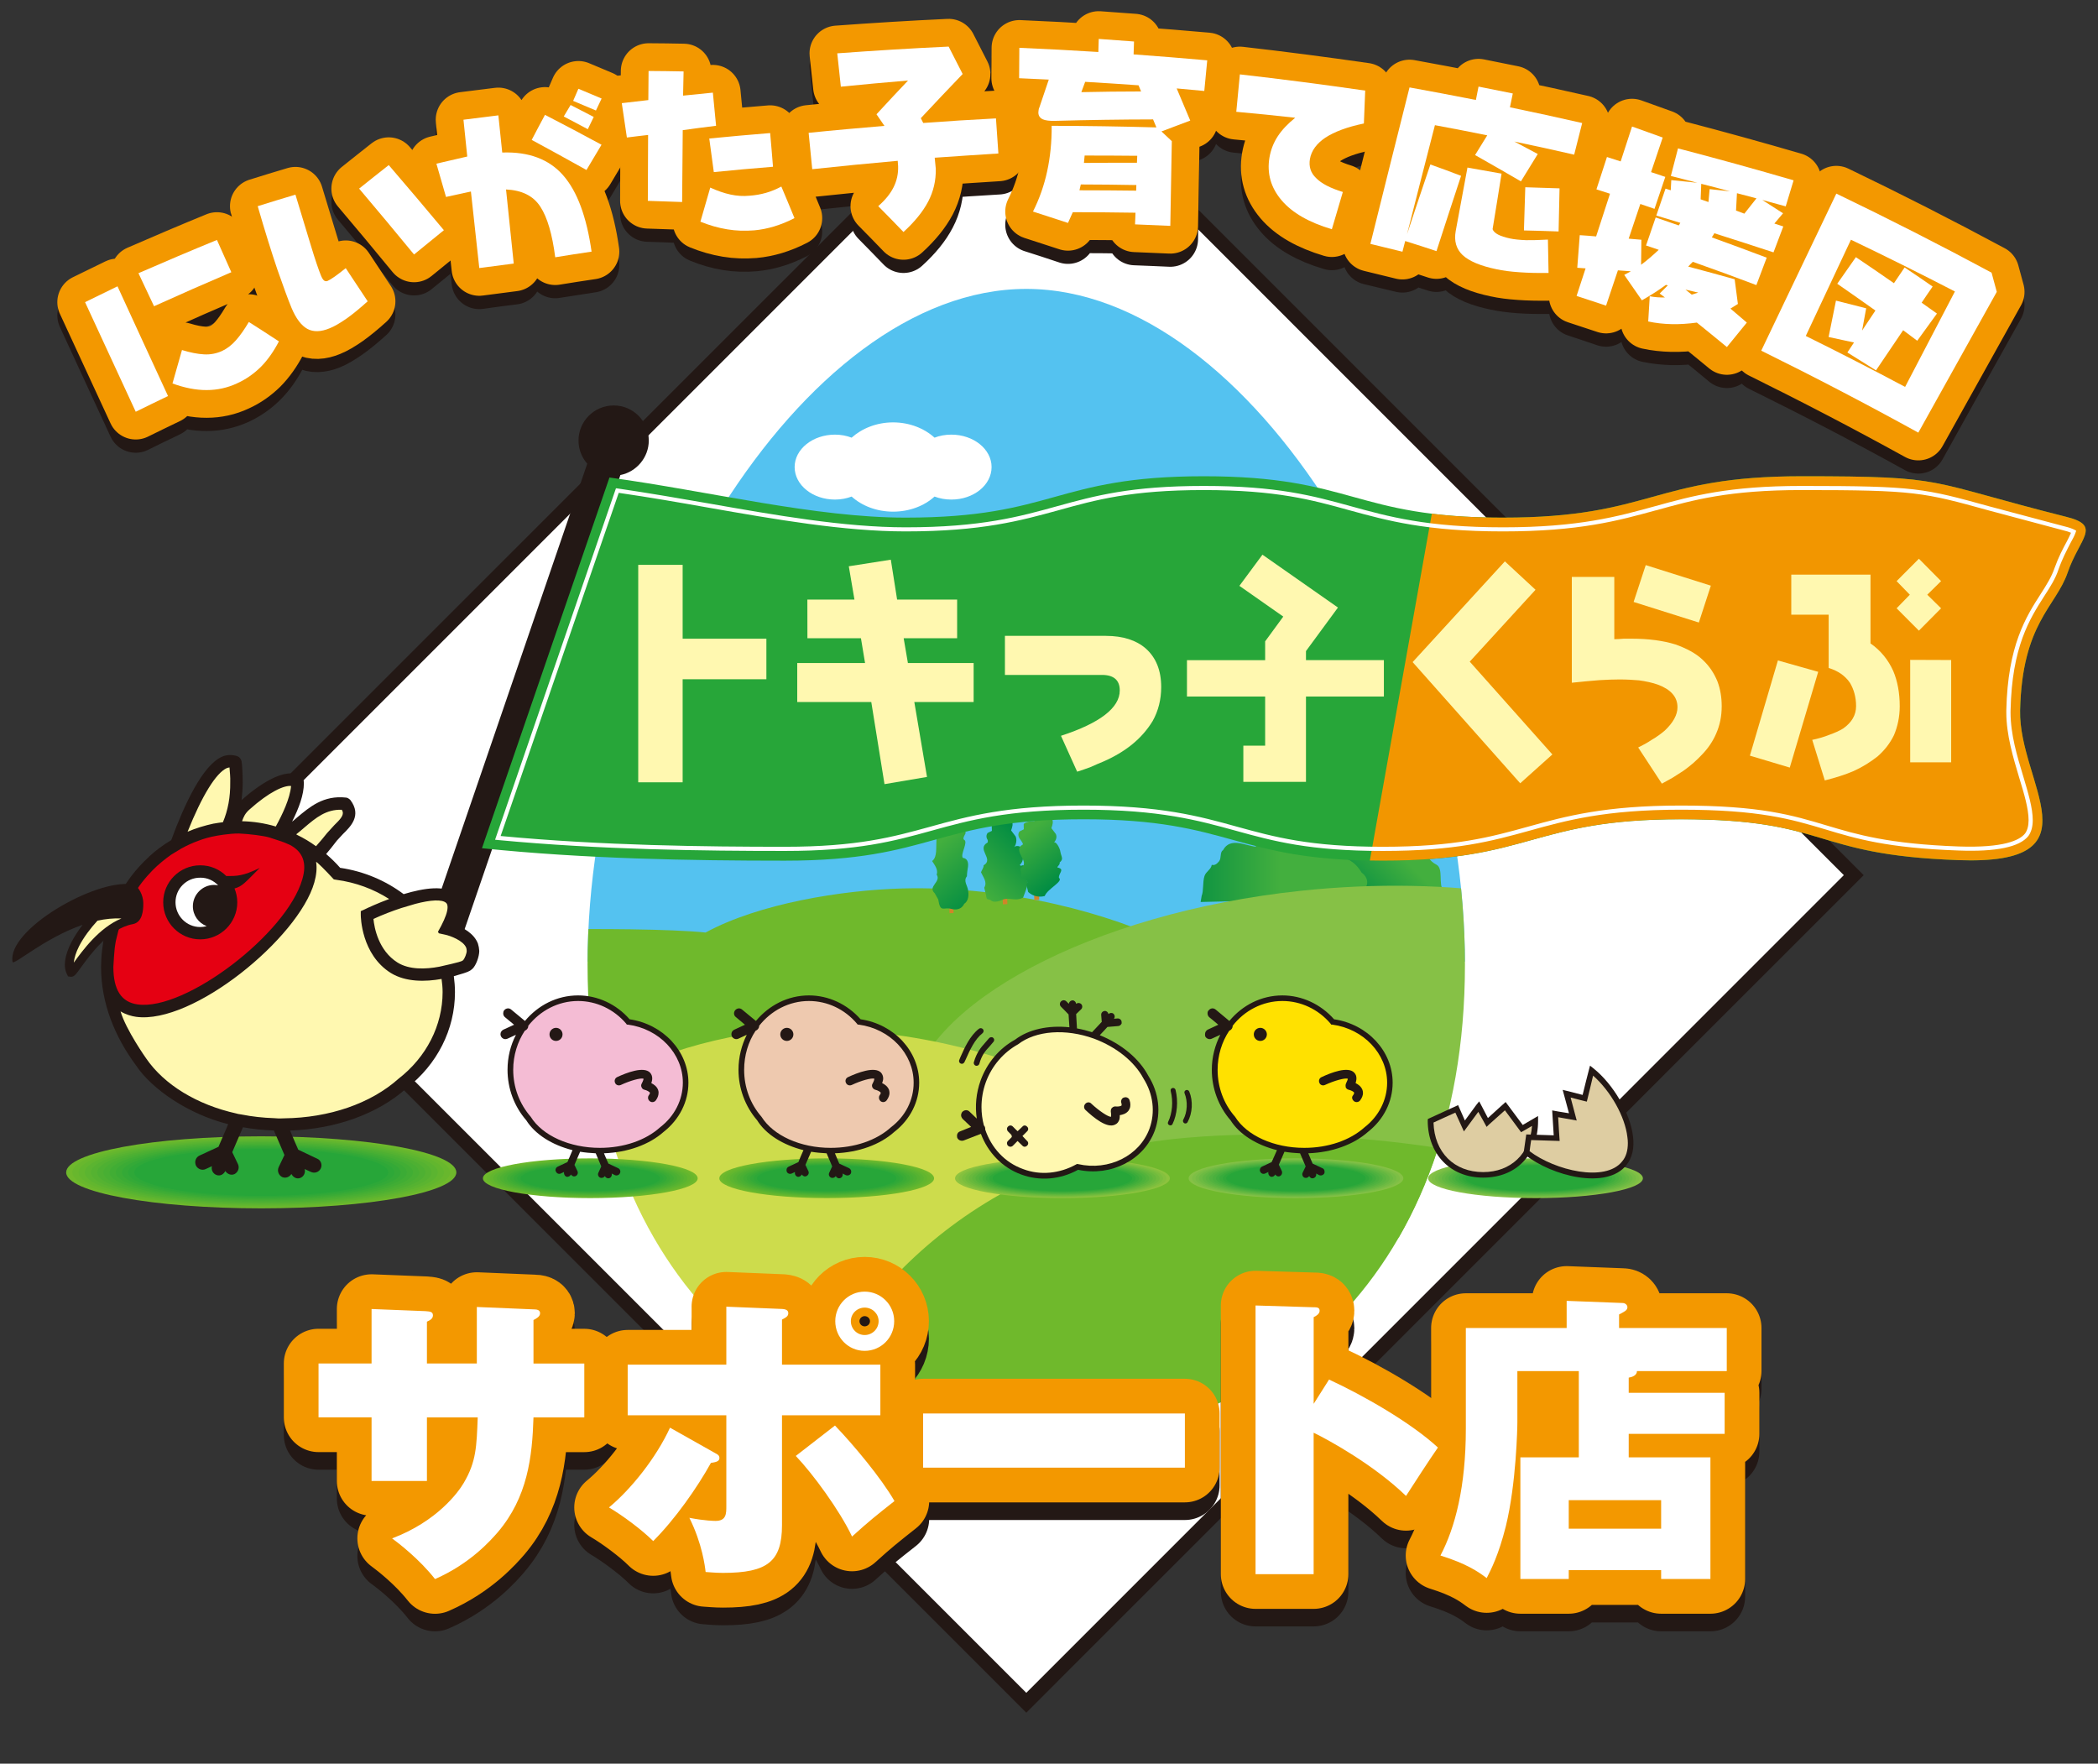 <?xml version="1.0" encoding="utf-8"?>
<!-- Generator: Adobe Illustrator 24.1.0, SVG Export Plug-In . SVG Version: 6.00 Build 0)  -->
<svg version="1.1" id="レイヤー_1" xmlns="http://www.w3.org/2000/svg" xmlns:xlink="http://www.w3.org/1999/xlink" x="0px"
	 y="0px" viewBox="0 0 684 575" style="enable-background:new 0 0 684 575;" xml:space="preserve">
<rect x="0" y="0" width="684" height="575" fill="#333333" stroke="none"/>
<style type="text/css">
	.st0{fill:#FFFFFF;stroke:#231815;stroke-width:4.58;}
	.st1{clip-path:url(#SVGID_2_);}
	.st2{fill:#54C2F0;}
	.st3{fill:url(#SVGID_3_);}
	.st4{fill:url(#SVGID_4_);}
	.st5{fill:#6FB92C;}
	.st6{fill:#86C146;}
	.st7{fill:#CDDC4C;}
	.st8{fill:#93252A;}
	.st9{fill:#CF8529;}
	.st10{fill:url(#SVGID_5_);}
	.st11{fill:url(#SVGID_6_);}
	.st12{fill:url(#SVGID_7_);}
	.st13{fill:#FFFFFF;}
	.st14{fill:#231815;}
	.st15{fill:#FFF8B0;}
	.st16{fill:#68B72D;}
	.st17{fill:#62B62E;}
	.st18{fill:#5BB430;}
	.st19{fill:#55B231;}
	.st20{fill:#4EB032;}
	.st21{fill:#48AF33;}
	.st22{fill:#41AD34;}
	.st23{fill:#3BAB35;}
	.st24{fill:#34A937;}
	.st25{fill:#2EA838;}
	.st26{fill:#27A639;}
	.st27{fill:#8DC33E;}
	.st28{fill:#84C03E;}
	.st29{fill:#7ABE3D;}
	.st30{fill:#71BB3D;}
	.st31{fill:#68B83C;}
	.st32{fill:#5FB63C;}
	.st33{fill:#55B33B;}
	.st34{fill:#4CB13B;}
	.st35{fill:#43AE3A;}
	.st36{fill:#3AAB3A;}
	.st37{fill:#30A939;}
	.st38{fill:#7DBF45;}
	.st39{fill:#75BC44;}
	.st40{fill:#6CBA42;}
	.st41{fill:#63B741;}
	.st42{fill:#5BB540;}
	.st43{fill:#52B23F;}
	.st44{fill:#4AB03E;}
	.st45{fill:#41AD3D;}
	.st46{fill:#38AB3B;}
	.st47{fill:#30A83A;}
	.st48{fill:#EEC9AF;}
	.st49{fill:#FFE100;}
	.st50{fill:#F4BCD4;}
	.st51{fill:#E50012;}
	.st52{fill:#DECDA2;}
	.st53{fill:#F29600;}
	.st54{fill:#FFFFFF;stroke:#231815;stroke-width:22.638;stroke-linecap:round;stroke-linejoin:round;}
	.st55{fill:#FFFFFF;stroke:#F39800;stroke-width:22.638;stroke-linecap:round;stroke-linejoin:round;}
	.st56{fill:#231815;stroke:#231815;stroke-width:18.083;stroke-linecap:round;stroke-linejoin:round;}
	.st57{fill:#F39800;stroke:#F39800;stroke-width:18.083;stroke-linecap:round;stroke-linejoin:round;}
</style>
<g>
	<polygon class="st0" points="604.37,285.32 334.6,555.14 64.8,285.32 334.6,15.53 	"/>
	<g>
		<defs>
			<path id="SVGID_1_" d="M334.6,471.05c-75.2,0-143.04-52.5-143.04-156.57c0-104.06,69.46-220.29,143.04-220.29
				c73.54,0,143.01,116.23,143.01,220.29C477.61,418.55,409.76,471.05,334.6,471.05z"/>
		</defs>
		<clipPath id="SVGID_2_">
			<use xlink:href="#SVGID_1_"  style="overflow:visible;"/>
		</clipPath>
		<g class="st1">
			<rect x="156.58" y="76.43" class="st2" width="349.29" height="237.08"/>
			
				<linearGradient id="SVGID_3_" gradientUnits="userSpaceOnUse" x1="-3946.784" y1="-3552.901" x2="-3971.093" y2="-3528.592" gradientTransform="matrix(0.654 0 0 0.654 3036.493 2601.181)">
				<stop  offset="0" style="stop-color:#43AF3E"/>
				<stop  offset="0.98" style="stop-color:#008C43"/>
			</linearGradient>
			<path class="st3" d="M470.58,290.12c-1.74-1.5,0.12-7-2.27-8.22c-2.36-1.2-3.3-3.21-4.13-5.42c-3.35-1.13-7.4-2.99-10.27-0.2
				c-1.57-0.69,0.13-2.41-0.74-3.56c-2.21-2.89-6.38-3.47-9.68-2.63c-1.3-0.45-3.01-0.1-3.74,0.98c-2.63-2.79-6.14-2.57-9.63-1.72
				c-1.77,1.38-4.66,3.35-3.85,5.87l1.15,0.83c0,0-2.55,1.63-1.97,4.84c0.15,1.07-2.31,0.05-2.55,3.77
				c-0.21,3.69-0.87,7.12-0.87,7.12"/>
			
				<linearGradient id="SVGID_4_" gradientUnits="userSpaceOnUse" x1="-4004.703" y1="-3543.99" x2="-4058.498" y2="-3543.99" gradientTransform="matrix(0.654 0 0 0.654 3036.493 2601.181)">
				<stop  offset="0" style="stop-color:#43AF3E"/>
				<stop  offset="0.98" style="stop-color:#008C43"/>
			</linearGradient>
			<path class="st4" d="M442.19,292.89c0,0,1.27-0.19,3-3.31c1.77-3.14-1.26-5.08-1.26-5.08c-1.36-2.37-3.87-4.83-6.8-4.76
				c-1.21-1.93-3.11-4.47-5.92-4.28c-0.79,1.58-2.22-0.06-3.1,0.28c-2.5,0.95-1.84-2.71-4.09-4.57c-0.72-0.74-1.85-1.88-2.71-0.8
				c-1.65,0.12-3.6-1.08-4.9,0.38c-3.65-0.84-5.3,3.02-7.04,5.28c-3.23-0.27-8.3-3.23-10.63,1.15c-1.08,0.6-0.47,2.54-1.26,3.58
				c-0.65,0.78-1.35,1.48-2.41,1.2c-0.28,1.59-1.86,2.13-2.37,3.63c-0.66,2.05-0.23,4.78-0.93,6.5l-0.33,1.98"/>
			<path class="st5" d="M179.68,303.05c13.02-0.33,39.43-0.19,50.36,0.98c17.38-9.49,44.6-13.84,64.08-14.37
				c35.54-0.94,68.29,8.52,87.7,17.95l-56.57,38.09l-112.54,19.2c-4.92,0.41-19.21,0.81-24.41,0.94c-8.38,0.22-51.5-1.42-59.11-1.87
				L179.68,303.05z"/>
			<path class="st6" d="M296.93,356.46c4.63-28.94,58.24-58.75,127.25-66.05c49.39-5.23,94.19,2.44,119.63,17.2l16.07,115.47
				l-153.89-29.07L296.93,356.46z"/>
			<path class="st7" d="M192.06,356.74c16.33-12.44,45.68-20.61,67.84-21.14c35.54-0.98,68.26,8.48,87.73,17.92l41.46,129.61
				l-218.86-39.32L192.06,356.74z"/>
			<path class="st5" d="M266.18,460.59c4.64-28.9,47.48-81.98,116.49-89.25c49.35-5.23,116.98,4.35,142.44,19.09l15.19,85.96
				L376.91,486.9L266.18,460.59z"/>
			<path class="st8" d="M343.24,384.04"/>
			<g>
				<polygon class="st9" points="309.57,297.72 309.51,294.55 310.8,294.54 310.88,297.68 				"/>
				<polygon class="st9" points="326.95,294.83 326.87,291.34 328.31,291.3 328.43,294.77 				"/>
				<polygon class="st9" points="337.2,293.46 337.09,289.58 338.73,289.55 338.8,293.39 				"/>
				
					<linearGradient id="SVGID_5_" gradientUnits="userSpaceOnUse" x1="568.382" y1="120.715" x2="592.12" y2="120.715" gradientTransform="matrix(0.707 -0.707 0.707 0.707 -168.454 606.55)">
					<stop  offset="0" style="stop-color:#43AF3E"/>
					<stop  offset="0.98" style="stop-color:#008C43"/>
				</linearGradient>
				<path class="st10" d="M321.46,291.77l-0.58-2.36c1.11-1.84-0.38-3.49-1.05-5.02c0.23-0.76,0.9-1.41,0.85-2.27
					c3.57-2.06-2.54-5.29,1.33-7.47c0.13-0.29-0.08-0.96,0.07-0.67c-1.01-1.44-0.07-2.43-0.07-2.43l1.38-0.68l-0.06-1.66
					c0.3-0.74,0.6-0.97,0.74-0.64l-0.02-0.95c0.5-1.2,1.7-1.63,2.9-1.55c1.1,0.12,2.34,0.22,2.89,1.4c0.55,1.28,0.2,2.13-0.19,3.27
					l1.48,1.97c0.45,1.06,0.22,2.59-0.48,3.49c0.57-0.7,2.52-0.45,2.65,0.85c0.29,1.65,0.62,3.71-0.8,4.88
					c0.25,0.66,0.7,0.07,1.13,0.19c2.55,0.55,0.45,2.76,0.63,4.21c1.61,1.18,0.1,4.01-0.71,6.33c-2.42,1.24-4.19-0.02-6.29,0.5
					c0,0-2.72,1.43-4.02,0.51C321.93,292.71,321.73,293.9,321.46,291.77z"/>
				
					<linearGradient id="SVGID_6_" gradientUnits="userSpaceOnUse" x1="-3142.728" y1="-3629.352" x2="-3131.193" y2="-3614.925" gradientTransform="matrix(1.308 -0.034 0.034 1.308 4539.475 4915.732)">
					<stop  offset="0" style="stop-color:#43AF3E"/>
					<stop  offset="0.98" style="stop-color:#008C43"/>
				</linearGradient>
				<path class="st11" d="M305.89,293.25l-1.15-2.03c-2.41-2.2,2.2-3.72,0.64-6.06c0.58-1.64-0.72-3.23-1.5-4.45
					c2.79-1.84-0.16-9.37,3.2-10.65c0.36-1.8,2.64,0.23,2.55-1.48l-0.28-0.59c0.05-0.76,0.92-0.84,1.53-0.99
					c1.87,0.15,3,3.22,3.97,4.41c-0.06,0.58-1.16,1.84-0.58,2.35c1.55,0.62-1.28,4.79-0.36,5.92c1.58,0.19,1.81,1.62,1.69,2.8
					c-0.15,1.03-0.36,2.28-0.36,3.2c-1.29,1.55,0.29,3.16,0.41,4.75c0.36,2.23-0.36,3.65-1.3,4.23c0,0-0.91,2.54-4.25,1.65
					C307.58,295.62,306.59,297.75,305.89,293.25z"/>
				
					<linearGradient id="SVGID_7_" gradientUnits="userSpaceOnUse" x1="-3120.286" y1="-3631.721" x2="-3111.303" y2="-3619.593" gradientTransform="matrix(1.308 -0.034 0.034 1.308 4539.475 4915.732)">
					<stop  offset="0" style="stop-color:#43AF3E"/>
					<stop  offset="0.98" style="stop-color:#008C43"/>
				</linearGradient>
				<path class="st12" d="M335.21,290.82l-0.57-2.37c1.06-1.8-1.18-1.52-1.81-3.05c0.21-0.77-0.07-1.47-0.08-2.36
					c3.57-2.04-3.11-5.62,0.74-7.74c0.15-0.34-1.2-2.12-1-1.8c-1.02-1.47-0.07-2.45-0.07-2.45l1.36-0.67l-0.03-1.66
					c0.29-0.78,3.28-1.23,3.45-0.95l-0.03-0.88c0.49-1.22,1.66-1.66,2.91-1.59c1.06,0.12,2.3,0.23,2.84,1.42
					c0.59,1.28,0.23,2.13-0.14,3.28l1.46,1.92c0.43,1.05,0.06,1.94-0.65,2.85c0.56-0.73,1.95,1.6,2.12,2.94
					c0.29,1.64,1.16,2.34-0.24,3.48c0.27,0.7-1.11,1.53-0.66,1.64c2.52,0.56,0.23,1.88,0.43,3.37c1.61,1.13-3.78,3.58-4.63,5.92
					C340.59,292.09,337.85,293.12,335.21,290.82z"/>
			</g>
			<path class="st13" d="M380.68,183.86c2.15,0,4.17,0.38,6.06,1.07c3.6-3.33,8.95-5.43,14.91-5.43c5.9,0,11.22,2.11,14.87,5.43
				c1.85-0.69,3.88-1.07,6.08-1.07c7.98,0,14.45,5.23,14.45,11.71c0,6.45-6.48,11.71-14.45,11.71c-2.2,0-4.23-0.43-6.08-1.09
				c-3.65,3.31-8.98,5.44-14.87,5.44c-5.95,0-11.3-2.13-14.91-5.44c-1.88,0.66-3.91,1.09-6.06,1.09c-8.04,0-14.49-5.26-14.49-11.71
				C366.19,189.09,372.64,183.86,380.68,183.86z"/>
			<path class="st13" d="M272.22,141.7c1.92,0,3.79,0.35,5.43,0.99c3.35-3.01,8.15-4.98,13.52-4.98c5.38,0,10.2,1.97,13.51,4.98
				c1.63-0.64,3.5-0.99,5.48-0.99c7.24,0,13.12,4.74,13.12,10.57c0,5.88-5.87,10.6-13.12,10.6c-1.98,0-3.81-0.35-5.48-0.98
				c-3.31,3.02-8.13,4.92-13.51,4.92c-5.37,0-10.17-1.9-13.52-4.92c-1.64,0.63-3.51,0.98-5.43,0.98c-7.24,0-13.15-4.72-13.15-10.6
				C259.07,146.44,264.97,141.7,272.22,141.7z"/>
		</g>
	</g>
	<g>
		<path class="st14" d="M211.52,143.63c0-6.33-5.13-11.44-11.44-11.44c-6.35,0-11.47,5.12-11.47,11.44c0,2.92,1.09,5.52,2.85,7.55
			l-51.17,149.3l10.76,3.71l51.21-149.32C207.49,153.84,211.52,149.15,211.52,143.63z"/>
		<path class="st15" d="M145.64,302.75c7.34-13.76-4.33-12.21-14.29-9.02c-5.97-4.64-13.33-7.85-21.49-8.92
			c-1.96-2.34-4.16-4.43-6.55-6.29c1.78-1.87,4.05-4.51,4.91-5.69c2.43-3.26,7.98-5.99,4.37-10.81
			c-9.38-0.88-13.32,6.23-20.13,10.41c-0.53-0.2-1.06-0.4-1.61-0.58c2.74-4.87,6.36-11.91,6.14-17.01c-3.57-2.42-10.81,2-17.08,7.63
			c-3.13,2.77-2.55,5.37-4.44,7.34c-0.46,0.06-0.96,0.08-1.45,0.18c3.09-6.68,3.55-13.48,2.77-21.52
			c-6.78-2.91-14.41,13.29-19.32,26.8c-13.41,7.69-22.49,22.75-22.49,40.03c0,11.93,4.29,22.73,11.33,30.85
			c7.61,12.04,25.09,20.5,45.48,20.5c16.07,0,30.33-5.25,39.36-13.36c9.24-7.14,15.15-17.86,15.15-29.8c0-2.31-0.23-4.57-0.66-6.72
			c3.87-0.92,6.67-2.06,6.67-2.06C158.99,305.73,145.64,302.75,145.64,302.75z"/>
		<g>
			<path class="st5" d="M148.78,382.23c0,6.5-28.46,11.72-63.61,11.72c-35.12,0-63.6-5.22-63.6-11.72c0-6.52,28.48-11.76,63.6-11.76
				C120.33,370.48,148.78,375.71,148.78,382.23z"/>
			<path class="st16" d="M146.76,382.23c0,6.29-27.56,11.35-61.59,11.35c-34.01,0-61.58-5.06-61.58-11.35
				c0-6.31,27.57-11.38,61.58-11.38C119.21,370.85,146.76,375.92,146.76,382.23z"/>
			<path class="st17" d="M144.75,382.23c0,6.09-26.66,10.99-59.57,10.99c-32.89,0-59.56-4.9-59.56-10.99
				c0-6.11,26.67-11.01,59.56-11.01C118.09,371.22,144.75,376.13,144.75,382.23z"/>
			<path class="st18" d="M142.73,382.23c0,5.88-25.76,10.62-57.56,10.62c-31.78,0-57.54-4.74-57.54-10.62
				c0-5.9,25.76-10.64,57.54-10.64C116.97,371.6,142.73,376.33,142.73,382.23z"/>
			<path class="st19" d="M140.71,382.23c0,5.67-24.87,10.25-55.54,10.25c-30.67,0-55.52-4.58-55.52-10.25
				c0-5.69,24.86-10.26,55.52-10.26C115.85,371.97,140.71,376.54,140.71,382.23z"/>
			<path class="st20" d="M138.7,382.23c0,5.46-23.97,9.88-53.52,9.88c-29.56,0-53.51-4.42-53.51-9.88c0-5.48,23.95-9.89,53.51-9.89
				C114.73,372.34,138.7,376.75,138.7,382.23z"/>
			<path class="st21" d="M136.68,382.23c0,5.26-23.07,9.51-51.51,9.51c-28.45,0-51.49-4.26-51.49-9.51c0-5.27,23.04-9.52,51.49-9.52
				C113.61,372.72,136.68,376.96,136.68,382.23z"/>
			<path class="st22" d="M134.66,382.23c0,5.05-22.17,9.15-49.49,9.15c-27.33,0-49.47-4.1-49.47-9.15c0-5.07,22.14-9.14,49.47-9.14
				C112.49,373.09,134.66,377.17,134.66,382.23z"/>
			<path class="st23" d="M132.64,382.23c0,4.84-21.28,8.78-47.47,8.78c-26.22,0-47.45-3.94-47.45-8.78c0-4.86,21.23-8.77,47.45-8.77
				C111.37,373.46,132.64,377.38,132.64,382.23z"/>
			<path class="st24" d="M130.63,382.23c0,4.64-20.38,8.41-45.45,8.41c-25.11,0-45.43-3.77-45.43-8.41c0-4.65,20.32-8.4,45.43-8.4
				C110.25,373.83,130.63,377.58,130.63,382.23z"/>
			<path class="st25" d="M128.61,382.23c0,4.43-19.48,8.04-43.44,8.04c-24,0-43.42-3.61-43.42-8.04c0-4.44,19.42-8.02,43.42-8.02
				C109.13,374.21,128.61,377.79,128.61,382.23z"/>
			<path class="st26" d="M126.59,382.23c0,4.22-18.58,7.67-41.42,7.67c-22.89,0-41.4-3.45-41.4-7.67c0-4.23,18.51-7.65,41.4-7.65
				C108.01,374.58,126.59,378,126.59,382.23z"/>
		</g>
		<g>
			<path class="st5" d="M227.46,384.16c0,3.56-15.72,6.45-35.03,6.45c-19.32,0-34.99-2.9-34.99-6.45c0-3.59,15.68-6.5,34.99-6.5
				C211.74,377.66,227.46,380.57,227.46,384.16z"/>
			<path class="st16" d="M226.35,384.16c0,3.44-15.22,6.25-33.91,6.25c-18.7,0-33.88-2.8-33.88-6.25c0-3.48,15.18-6.29,33.88-6.29
				C211.13,377.87,226.35,380.69,226.35,384.16z"/>
			<path class="st17" d="M225.23,384.16c0,3.33-14.72,6.04-32.8,6.04c-18.09,0-32.76-2.71-32.76-6.04c0-3.36,14.68-6.08,32.76-6.08
				C210.51,378.08,225.23,380.8,225.23,384.16z"/>
			<path class="st18" d="M224.12,384.16c0,3.21-14.22,5.84-31.69,5.84c-17.47,0-31.65-2.62-31.65-5.84c0-3.25,14.18-5.87,31.65-5.87
				C209.9,378.29,224.12,380.92,224.12,384.16z"/>
			<path class="st19" d="M223.01,384.16c0,3.1-13.72,5.63-30.57,5.63c-16.86,0-30.54-2.53-30.54-5.63c0-3.13,13.68-5.66,30.54-5.66
				C209.29,378.5,223.01,381.03,223.01,384.16z"/>
			<path class="st20" d="M221.89,384.16c0,2.98-13.22,5.42-29.46,5.42c-16.24,0-29.42-2.44-29.42-5.42c0-3.02,13.18-5.45,29.42-5.45
				C208.68,378.71,221.89,381.15,221.89,384.16z"/>
			<path class="st21" d="M220.78,384.16c0,2.87-12.72,5.22-28.35,5.22c-15.63,0-28.31-2.35-28.31-5.22c0-2.9,12.68-5.24,28.31-5.24
				C208.06,378.92,220.78,381.26,220.78,384.16z"/>
			<path class="st22" d="M219.67,384.16c0,2.75-12.21,5.01-27.23,5.01c-15.02,0-27.2-2.26-27.2-5.01c0-2.79,12.18-5.03,27.2-5.03
				C207.45,379.13,219.67,381.38,219.67,384.16z"/>
			<path class="st23" d="M218.55,384.16c0,2.64-11.71,4.81-26.12,4.81c-14.4,0-26.09-2.17-26.09-4.81c0-2.67,11.68-4.83,26.09-4.83
				C206.84,379.34,218.55,381.49,218.55,384.16z"/>
			<path class="st24" d="M217.44,384.16c0,2.52-11.21,4.6-25.01,4.6c-13.79,0-24.97-2.08-24.97-4.6c0-2.56,11.18-4.62,24.97-4.62
				C206.23,379.55,217.44,381.61,217.44,384.16z"/>
			<path class="st25" d="M216.33,384.16c0,2.41-10.71,4.39-23.89,4.39c-13.17,0-23.86-1.99-23.86-4.39c0-2.44,10.69-4.41,23.86-4.41
				C205.62,379.76,216.33,381.72,216.33,384.16z"/>
			<path class="st26" d="M215.21,384.16c0,2.29-10.21,4.19-22.78,4.19c-12.56,0-22.75-1.9-22.75-4.19c0-2.33,10.19-4.2,22.75-4.2
				C205,379.97,215.21,381.84,215.21,384.16z"/>
		</g>
		<g>
			<path class="st5" d="M304.53,384.16c0,3.56-15.63,6.45-34.98,6.45c-19.36,0-35.03-2.9-35.03-6.45c0-3.62,15.66-6.5,35.03-6.5
				C288.9,377.66,304.53,380.55,304.53,384.16z"/>
			<path class="st16" d="M303.42,384.16c0,3.44-15.13,6.25-33.87,6.25c-18.75,0-33.91-2.8-33.91-6.25c0-3.5,15.17-6.29,33.91-6.29
				C288.29,377.87,303.42,380.66,303.42,384.16z"/>
			<path class="st17" d="M302.31,384.16c0,3.33-14.64,6.04-32.75,6.04c-18.13,0-32.8-2.71-32.8-6.04c0-3.38,14.67-6.08,32.8-6.08
				C287.67,378.08,302.31,380.78,302.31,384.16z"/>
			<path class="st18" d="M301.2,384.16c0,3.21-14.14,5.84-31.64,5.84c-17.52,0-31.69-2.61-31.69-5.84c0-3.26,14.17-5.87,31.69-5.87
				C287.06,378.29,301.2,380.9,301.2,384.16z"/>
			<path class="st19" d="M300.08,384.16c0,3.1-13.65,5.63-30.53,5.63c-16.9,0-30.58-2.52-30.58-5.63c0-3.15,13.68-5.66,30.58-5.66
				C286.44,378.5,300.08,381.02,300.08,384.16z"/>
			<path class="st20" d="M298.97,384.16c0,2.98-13.15,5.42-29.42,5.42c-16.28,0-29.46-2.43-29.46-5.42c0-3.03,13.18-5.45,29.46-5.45
				C285.82,378.71,298.97,381.13,298.97,384.16z"/>
			<path class="st21" d="M297.86,384.16c0,2.87-12.65,5.22-28.31,5.22c-15.67,0-28.35-2.33-28.35-5.22c0-2.91,12.68-5.24,28.35-5.24
				C285.21,378.92,297.86,381.25,297.86,384.16z"/>
			<path class="st22" d="M296.75,384.16c0,2.75-12.16,5.01-27.19,5.01c-15.05,0-27.24-2.24-27.24-5.01c0-2.79,12.19-5.03,27.24-5.03
				C284.59,379.13,296.75,381.37,296.75,384.16z"/>
			<path class="st23" d="M295.64,384.16c0,2.64-11.66,4.81-26.08,4.81c-14.44,0-26.13-2.14-26.13-4.81c0-2.68,11.69-4.83,26.13-4.83
				C283.97,379.34,295.64,381.49,295.64,384.16z"/>
			<path class="st24" d="M294.52,384.16c0,2.52-11.17,4.6-24.97,4.6c-13.82,0-25.02-2.05-25.02-4.6c0-2.56,11.19-4.62,25.02-4.62
				C283.36,379.55,294.52,381.6,294.52,384.16z"/>
			<path class="st25" d="M293.41,384.16c0,2.41-10.67,4.39-23.86,4.39c-13.21,0-23.9-1.96-23.9-4.39c0-2.44,10.69-4.41,23.9-4.41
				C282.74,379.76,293.41,381.72,293.41,384.16z"/>
			<path class="st26" d="M292.3,384.16c0,2.29-10.18,4.19-22.75,4.19c-12.59,0-22.79-1.86-22.79-4.19s10.2-4.2,22.79-4.2
				C282.12,379.97,292.3,381.84,292.3,384.16z"/>
		</g>
		<g>
			<path class="st27" d="M381.41,384.16c0,3.56-15.7,6.45-35.01,6.45c-19.35,0-35.03-2.9-35.03-6.45c0-3.59,15.68-6.5,35.03-6.5
				C365.71,377.66,381.41,380.55,381.41,384.16z"/>
			<path class="st28" d="M380.3,384.16c0,3.44-15.2,6.25-33.9,6.25c-18.74,0-33.91-2.8-33.91-6.25c0-3.48,15.18-6.29,33.91-6.29
				C365.1,377.87,380.3,380.66,380.3,384.16z"/>
			<path class="st29" d="M379.18,384.16c0,3.33-14.7,6.04-32.78,6.04c-18.13,0-32.8-2.71-32.8-6.04c0-3.36,14.68-6.08,32.8-6.08
				C364.48,378.08,379.18,380.78,379.18,384.16z"/>
			<path class="st30" d="M378.07,384.16c0,3.21-14.2,5.84-31.67,5.84c-17.51,0-31.69-2.61-31.69-5.84c0-3.25,14.18-5.87,31.69-5.87
				C363.86,378.29,378.07,380.9,378.07,384.16z"/>
			<path class="st31" d="M376.95,384.16c0,3.1-13.7,5.63-30.56,5.63c-16.9,0-30.58-2.52-30.58-5.63c0-3.13,13.68-5.66,30.58-5.66
				C363.25,378.5,376.95,381.02,376.95,384.16z"/>
			<path class="st32" d="M375.84,384.16c0,2.98-13.2,5.42-29.44,5.42c-16.29,0-29.46-2.43-29.46-5.42c0-3.02,13.18-5.45,29.46-5.45
				C362.63,378.71,375.84,381.13,375.84,384.16z"/>
			<path class="st33" d="M374.72,384.16c0,2.87-12.7,5.22-28.33,5.22c-15.68,0-28.35-2.33-28.35-5.22c0-2.9,12.68-5.24,28.35-5.24
				C362.02,378.92,374.72,381.25,374.72,384.16z"/>
			<path class="st34" d="M373.61,384.16c0,2.75-12.21,5.01-27.21,5.01c-15.07,0-27.24-2.24-27.24-5.01c0-2.79,12.18-5.03,27.24-5.03
				C361.4,379.13,373.61,381.37,373.61,384.16z"/>
			<path class="st35" d="M372.5,384.16c0,2.64-11.71,4.81-26.1,4.81c-14.45,0-26.13-2.14-26.13-4.81c0-2.67,11.68-4.83,26.13-4.83
				C360.79,379.34,372.5,381.49,372.5,384.16z"/>
			<path class="st36" d="M371.38,384.16c0,2.52-11.21,4.6-24.99,4.6c-13.84,0-25.02-2.05-25.02-4.6c0-2.56,11.18-4.62,25.02-4.62
				C360.17,379.55,371.38,381.6,371.38,384.16z"/>
			<path class="st37" d="M370.27,384.16c0,2.41-10.71,4.39-23.87,4.39c-13.23,0-23.9-1.96-23.9-4.39c0-2.44,10.68-4.41,23.9-4.41
				C359.56,379.76,370.27,381.72,370.27,384.16z"/>
			<path class="st26" d="M369.15,384.16c0,2.29-10.21,4.19-22.76,4.19c-12.62,0-22.79-1.86-22.79-4.19s10.18-4.2,22.79-4.2
				C358.94,379.97,369.15,381.84,369.15,384.16z"/>
		</g>
		<g>
			<path class="st6" d="M457.53,384.16c0,3.56-15.68,6.45-35.01,6.45c-19.3,0-35-2.9-35-6.45c0-3.59,15.7-6.5,35-6.5
				C441.85,377.66,457.53,380.55,457.53,384.16z"/>
			<path class="st38" d="M456.41,384.16c0,3.44-15.17,6.25-33.9,6.25c-18.69,0-33.89-2.8-33.89-6.25c0-3.48,15.2-6.3,33.89-6.29
				C441.24,377.87,456.41,380.66,456.41,384.16z"/>
			<path class="st39" d="M455.3,384.16c0,3.33-14.67,6.04-32.78,6.04c-18.07,0-32.77-2.71-32.77-6.04c0-3.36,14.7-6.09,32.77-6.08
				C440.62,378.07,455.3,380.78,455.3,384.16z"/>
			<path class="st40" d="M454.18,384.16c0,3.21-14.16,5.84-31.67,5.84c-17.46,0-31.66-2.62-31.66-5.84c0-3.25,14.2-5.89,31.66-5.87
				C440.01,378.27,454.18,380.9,454.18,384.16z"/>
			<path class="st41" d="M453.07,384.16c0,3.1-13.66,5.63-30.55,5.63c-16.84,0-30.54-2.53-30.54-5.63c0-3.13,13.7-5.68,30.54-5.66
				C439.39,378.48,453.07,381.02,453.07,384.16z"/>
			<path class="st42" d="M451.95,384.16c0,2.98-13.15,5.42-29.44,5.42c-16.23,0-29.43-2.44-29.43-5.42c0-3.02,13.2-5.48,29.43-5.45
				C438.77,378.68,451.95,381.13,451.95,384.16z"/>
			<path class="st43" d="M450.84,384.16c0,2.87-12.65,5.22-28.32,5.22c-15.61,0-28.32-2.35-28.32-5.22c0-2.9,12.7-5.18,28.32-5.24
				C438.16,378.86,450.84,381.25,450.84,384.16z"/>
			<path class="st44" d="M449.72,384.16c0,2.75-12.15,5.01-27.21,5.01c-15,0-27.2-2.26-27.2-5.01c0-2.79,12.21-4.96,27.2-5.03
				C437.54,379.05,449.72,381.37,449.72,384.16z"/>
			<path class="st45" d="M448.61,384.16c0,2.64-11.64,4.81-26.09,4.81c-14.38,0-26.09-2.17-26.09-4.81c0-2.67,11.71-4.74,26.09-4.83
				C436.92,379.25,448.61,381.49,448.61,384.16z"/>
			<path class="st46" d="M447.49,384.16c0,2.52-11.14,4.6-24.98,4.6c-13.77,0-24.97-2.08-24.97-4.6c0-2.56,11.21-4.52,24.97-4.62
				C436.31,379.45,447.49,381.6,447.49,384.16z"/>
			<path class="st47" d="M446.38,384.16c0,2.41-10.63,4.39-23.86,4.39c-13.15,0-23.86-1.99-23.86-4.39c0-2.44,10.71-4.3,23.86-4.41
				C435.69,379.65,446.38,381.72,446.38,384.16z"/>
			<path class="st26" d="M445.26,384.16c0,2.29-10.13,4.19-22.75,4.19c-12.54,0-22.74-1.9-22.74-4.19c0-2.33,10.21-4.26,22.74-4.2
				C435.07,379.91,445.26,381.84,445.26,384.16z"/>
		</g>
		<g>
			<path class="st6" d="M535.63,384.16c0,3.56-15.77,6.45-35,6.45c-19.41,0-35.01-2.9-35.01-6.45c0-3.59,15.6-6.5,35.01-6.5
				C519.86,377.66,535.63,380.55,535.63,384.16z"/>
			<path class="st38" d="M534.51,384.16c0,3.44-15.26,6.25-33.89,6.25c-18.79,0-33.91-2.8-33.91-6.25c0-3.48,15.12-6.29,33.91-6.29
				C519.26,377.87,534.51,380.66,534.51,384.16z"/>
			<path class="st39" d="M533.4,384.16c0,3.33-14.75,6.04-32.77,6.04c-18.17,0-32.8-2.71-32.8-6.04c0-3.36,14.63-6.08,32.8-6.08
				C518.65,378.08,533.4,380.78,533.4,384.16z"/>
			<path class="st40" d="M532.28,384.16c0,3.21-14.24,5.84-31.66,5.84c-17.55,0-31.69-2.61-31.69-5.84c0-3.25,14.14-5.87,31.69-5.87
				C518.05,378.29,532.28,380.9,532.28,384.16z"/>
			<path class="st41" d="M531.17,384.16c0,3.1-13.73,5.63-30.55,5.63c-16.93,0-30.58-2.52-30.58-5.63c0-3.13,13.65-5.66,30.58-5.66
				C517.44,378.5,531.17,381.02,531.17,384.16z"/>
			<path class="st42" d="M530.06,384.16c0,2.98-13.22,5.42-29.43,5.42c-16.32,0-29.47-2.43-29.47-5.42c0-3.02,13.16-5.45,29.47-5.45
				C516.84,378.71,530.06,381.13,530.06,384.16z"/>
			<path class="st43" d="M528.94,384.16c0,2.87-12.71,5.22-28.32,5.22c-15.7,0-28.37-2.33-28.37-5.22c0-2.9,12.67-5.24,28.37-5.24
				C516.24,378.92,528.94,381.25,528.94,384.16z"/>
			<path class="st44" d="M527.83,384.16c0,2.75-12.19,5.01-27.2,5.01c-15.08,0-27.26-2.24-27.26-5.01c0-2.79,12.18-5.03,27.26-5.03
				C515.63,379.13,527.83,381.37,527.83,384.16z"/>
			<path class="st45" d="M526.71,384.16c0,2.64-11.68,4.81-26.09,4.81c-14.46,0-26.15-2.14-26.15-4.81c0-2.67,11.69-4.83,26.15-4.83
				C515.03,379.34,526.71,381.49,526.71,384.16z"/>
			<path class="st46" d="M525.6,384.16c0,2.52-11.17,4.6-24.97,4.6c-13.84,0-25.04-2.05-25.04-4.6c0-2.56,11.2-4.62,25.04-4.62
				C514.43,379.55,525.6,381.6,525.6,384.16z"/>
			<path class="st47" d="M524.49,384.16c0,2.41-10.66,4.39-23.86,4.39c-13.22,0-23.93-1.96-23.93-4.39c0-2.44,10.71-4.41,23.93-4.41
				C513.82,379.76,524.49,381.72,524.49,384.16z"/>
			<path class="st26" d="M523.37,384.16c0,2.29-10.15,4.19-22.75,4.19c-12.61,0-22.83-1.86-22.83-4.19s10.22-4.2,22.83-4.2
				C513.22,379.97,523.37,381.84,523.37,384.16z"/>
		</g>
		<path class="st15" d="M320.56,352.52c-4.42,12.14,1.23,25.35,12.7,29.52c6.09,2.23,12.59,1.45,18.04-1.64
			c10.38,2.35,20.9-2.69,24.33-12.18c2.08-5.76,1.19-11.95-2.01-17.04c-2.93-5.51-8.89-10.54-16.61-13.39
			c-9.83-3.57-19.72-2.59-25.54,1.86C326.64,342.34,322.67,346.81,320.56,352.52z"/>
		<path class="st14" d="M329.92,369.71c0.28-0.83,1.14-1.2,1.94-0.88c0.78,0.26,1.17,1.13,0.88,1.92c-0.23,0.75-1.13,1.22-1.92,0.9
			C330.05,371.35,329.63,370.48,329.92,369.71z"/>
		<path class="st48" d="M241.68,348.79c0-12.93,9.85-23.39,22.06-23.39c6.49,0,12.35,3,16.38,7.74
			c10.55,1.41,18.66,9.73,18.66,19.82c0,6.13-3,11.68-7.74,15.33c-4.67,4.17-11.95,6.84-20.22,6.84c-10.45,0-19.41-4.34-23.32-10.53
			C243.89,360.44,241.68,354.87,241.68,348.79z"/>
		<path class="st49" d="M396.04,348.79c0-12.93,9.86-23.39,22.06-23.39c6.51,0,12.35,3,16.37,7.74
			c10.58,1.41,18.67,9.73,18.67,19.82c0,6.13-3.04,11.68-7.74,15.33c-4.64,4.17-11.98,6.84-20.19,6.84
			c-10.47,0-19.48-4.34-23.35-10.53C398.26,360.44,396.04,354.87,396.04,348.79z"/>
		<path class="st50" d="M166.4,348.79c0-12.93,9.87-23.39,22.08-23.39c6.51,0,12.34,3,16.36,7.74c10.53,1.41,18.66,9.73,18.66,19.82
			c0,6.13-2.99,11.68-7.73,15.33c-4.63,4.17-11.98,6.84-20.19,6.84c-10.47,0-19.45-4.34-23.36-10.53
			C168.62,360.44,166.4,354.87,166.4,348.79z"/>
		<path class="st14" d="M179.15,337.23c0,1.19,0.94,2.14,2.12,2.14c1.2,0,2.13-0.95,2.13-2.14c0-1.16-0.93-2.13-2.13-2.13
			C180.1,335.1,179.15,336.07,179.15,337.23z"/>
		<path class="st14" d="M201.19,351.17c-0.69,0.35-0.99,1.16-0.65,1.88c0.28,0.73,1.15,0.99,1.85,0.68
			c3.08-1.44,6.51-2.37,7.42-2.04c0,0.17-0.09,0.62-0.59,1.57c-0.12,0.21-0.19,0.44-0.19,0.67c0,0.21,0.07,0.4,0.16,0.58
			c0.16,0.42,0.52,0.7,0.97,0.79c0.7,0.16,1.58,0.62,1.74,0.98c0,0,0,0.02,0,0.07c0,0.1-0.13,0.37-0.34,0.7
			c-0.2,0.23-0.29,0.54-0.29,0.83c0,0.44,0.19,0.85,0.57,1.14c0.62,0.5,1.51,0.36,1.99-0.29c0.67-0.92,0.87-1.76,0.87-2.37
			c0.05-0.43-0.08-0.78-0.15-1.05c-0.43-1.12-1.37-1.77-2.2-2.18c0.15-0.5,0.29-0.98,0.29-1.55c0-0.65-0.19-1.29-0.71-1.88
			C209.86,347.57,204.31,349.71,201.19,351.17z"/>
		<path class="st14" d="M205.27,332.31c-4.31-4.94-10.43-7.78-16.79-7.78c-6.93,0-13.09,3.23-17.33,8.33l-4.47-3.7
			c-0.68-0.63-1.74-0.49-2.29,0.21c-0.24,0.27-0.33,0.66-0.33,1c0,0.49,0.18,0.93,0.55,1.24c0,0,1.56,1.3,3,2.48
			c-1.72,0.78-3.5,1.61-3.5,1.61c-0.59,0.29-0.94,0.86-0.94,1.45c0,0.24,0.05,0.49,0.16,0.72c0.4,0.78,1.3,1.15,2.14,0.76l2.74-1.26
			c-1.76,3.4-2.74,7.28-2.74,11.42c0,6.06,2.15,11.89,6.09,16.43c2.9,4.62,8.43,8.08,15.09,9.76c-0.52,1.27-1.43,3.36-1.65,3.9
			c-0.66,0.3-3.16,1.48-3.16,1.48c-0.45,0.2-0.74,0.66-0.74,1.13c0,0.14,0.05,0.33,0.16,0.49c0.28,0.65,0.99,0.91,1.6,0.6l1.04-0.49
			c-0.13,0.68,0.2,1.33,0.81,1.56c0.58,0.13,1.19-0.22,1.42-0.73c0.35,0.51,0.96,0.8,1.55,0.51c0.62-0.29,0.87-1.03,0.58-1.63
			l-0.97-2.01l1.84-4.29c1.65,0.27,3.34,0.42,5.09,0.51l1.81,4.27l-0.93,2.04c-0.31,0.57-0.06,1.34,0.55,1.62
			c0.58,0.24,1.22,0,1.56-0.51c0.22,0.52,0.83,0.87,1.41,0.68c0.64-0.16,0.96-0.86,0.8-1.51l1.07,0.53c0.58,0.26,1.33,0,1.61-0.6
			c0.1-0.19,0.15-0.37,0.15-0.55c0-0.47-0.24-0.92-0.73-1.13c0,0-2.5-1.17-3.16-1.48c-0.22-0.43-0.92-2.1-1.45-3.37
			c7.66-0.27,14.71-2.76,19.48-7c5.08-3.99,8.05-9.83,8.05-16.01C224.44,342.72,216.2,333.92,205.27,332.31z M215.21,367.53
			c-4.75,4.28-11.9,6.7-19.63,6.7c-9.86,0-18.72-3.98-22.55-10.13c-3.71-4.26-5.71-9.67-5.71-15.31c0-4.74,1.4-9.12,3.76-12.72
			l0.21-0.12c0.49-0.26,0.87-0.71,0.93-1.28c0-0.06-0.02-0.15,0-0.23c3.88-4.93,9.73-8.09,16.26-8.09c5.94,0,11.66,2.66,15.68,7.39
			l0.2,0.3l0.36,0.01c10.22,1.36,17.91,9.48,17.91,18.92C222.62,358.6,219.92,363.92,215.21,367.53z"/>
		<path class="st14" d="M408.77,337.23c0,1.19,0.93,2.14,2.12,2.14c1.17,0,2.14-0.95,2.14-2.14c0-1.16-0.97-2.13-2.14-2.13
			C409.7,335.1,408.77,336.07,408.77,337.23z"/>
		<path class="st14" d="M430.85,351.17c-0.75,0.35-1.02,1.16-0.69,1.88c0.28,0.73,1.14,0.99,1.8,0.68c3.1-1.44,6.56-2.37,7.46-2.04
			c0,0.17-0.12,0.62-0.6,1.57c-0.08,0.21-0.13,0.44-0.13,0.67c0,0.21,0.05,0.4,0.05,0.58c0.19,0.42,0.57,0.7,1.01,0.79
			c0.69,0.16,1.67,0.62,1.73,0.96c0,0.03,0,0.03,0,0.08c0,0.1-0.06,0.37-0.3,0.7c-0.23,0.23-0.36,0.54-0.36,0.83
			c0,0.44,0.27,0.85,0.6,1.14c0.66,0.5,1.55,0.36,2.04-0.29c0.68-0.92,0.91-1.76,0.91-2.37c0-0.43-0.1-0.78-0.19-1.05
			c-0.44-1.12-1.38-1.77-2.22-2.18c0.13-0.46,0.27-0.98,0.27-1.52c0-0.67-0.14-1.31-0.74-1.91
			C439.49,347.57,433.94,349.71,430.85,351.17z"/>
		<path class="st14" d="M434.94,332.31c-4.34-4.92-10.48-7.78-16.84-7.78c-6.92,0-13.09,3.23-17.3,8.33l-4.44-3.7
			c-0.74-0.63-1.73-0.49-2.27,0.21c-0.35,0.27-0.4,0.66-0.4,1c0,0.49,0.19,0.93,0.52,1.24c0,0,1.62,1.3,2.99,2.48
			c-1.66,0.78-3.47,1.61-3.47,1.61c-0.54,0.29-0.86,0.86-0.86,1.45c0,0.24,0,0.49,0.06,0.72c0.38,0.78,1.36,1.15,2.15,0.76
			l2.77-1.26c-1.73,3.4-2.77,7.28-2.77,11.42c0,6.06,2.16,11.89,6.09,16.43c2.91,4.62,8.48,8.08,15.15,9.76
			c-0.58,1.27-1.45,3.36-1.74,3.9c-0.59,0.3-3.15,1.48-3.15,1.48c-0.41,0.2-0.69,0.64-0.69,1.13c0,0.14,0.02,0.33,0.12,0.49
			c0.31,0.65,0.99,0.91,1.65,0.6l1.01-0.49c-0.14,0.68,0.22,1.33,0.85,1.56c0.56,0.13,1.16-0.22,1.37-0.73
			c0.36,0.51,1.01,0.8,1.55,0.51c0.62-0.29,0.85-1.03,0.62-1.63l-0.98-2.06l1.84-4.24c1.67,0.27,3.36,0.42,5.08,0.51l1.83,4.27
			l-0.98,2.04c-0.29,0.57-0.03,1.34,0.56,1.62c0.65,0.24,1.2,0,1.58-0.51c0.22,0.52,0.76,0.87,1.38,0.68
			c0.64-0.16,1.05-0.86,0.87-1.51l1,0.53c0.64,0.25,1.34,0,1.69-0.6c0.06-0.19,0.06-0.37,0.06-0.55c0-0.47-0.19-0.92-0.73-1.13
			c0,0-2.49-1.17-3.16-1.48c-0.21-0.43-0.88-2.1-1.42-3.37c7.65-0.27,14.72-2.76,19.49-7c5.09-3.99,8.02-9.83,8.02-16.01
			C454.04,342.72,445.88,333.92,434.94,332.31z M444.87,367.53c-4.76,4.28-11.92,6.7-19.65,6.7c-9.88,0-18.72-3.98-22.55-10.13
			c-3.74-4.26-5.7-9.67-5.7-15.31c0-4.73,1.4-9.13,3.77-12.72l0.22-0.12c0.5-0.26,0.84-0.71,0.91-1.28c0-0.06,0-0.15,0-0.23
			c3.8-4.93,9.72-8.09,16.23-8.09c5.96,0,11.69,2.66,15.7,7.39l0.2,0.3l0.37,0.01c10.15,1.36,17.87,9.48,17.87,18.92
			C452.24,358.6,449.53,363.92,444.87,367.53z"/>
		<path class="st14" d="M353.87,361.86c-0.57-0.55-0.57-1.44-0.01-2.01c0.52-0.57,1.41-0.63,1.94-0.03c2.5,2.33,5.45,4.31,6.41,4.29
			c0.05-0.19,0.1-0.64-0.06-1.69c0-0.24,0-0.48,0.06-0.67c0.05-0.23,0.16-0.41,0.33-0.56c0.3-0.3,0.73-0.51,1.16-0.46
			c0.7,0.1,1.69-0.05,1.95-0.3l0.01-0.07c0.05-0.14,0.05-0.41-0.09-0.83c-0.1-0.24-0.1-0.58,0-0.84c0.14-0.42,0.45-0.8,0.88-0.87
			c0.76-0.29,1.61,0.13,1.81,0.87c0.38,1.06,0.28,1.93,0.13,2.52c-0.19,0.43-0.34,0.73-0.51,0.96c-0.76,0.93-1.86,1.26-2.8,1.4
			c0,0.49,0,1.02-0.17,1.53c-0.25,0.62-0.59,1.2-1.31,1.52C360.95,368.07,356.38,364.23,353.87,361.86z"/>
		<path class="st14" d="M374.36,350.7c-2.94-5.54-8.7-10.34-15.81-13.2c0.94-1,2.19-2.31,2.5-2.69c0.74-0.05,3.5-0.29,3.5-0.29
			c0.49-0.02,0.88-0.37,1.11-0.79c0.01-0.16,0.06-0.35,0.01-0.57c-0.01-0.64-0.65-1.17-1.33-1.12l-1.17,0.1
			c0.41-0.54,0.3-1.24-0.2-1.68c-0.54-0.37-1.16-0.24-1.58,0.15c-0.13-0.59-0.63-1.07-1.24-1.01c-0.72,0.07-1.21,0.67-1.13,1.35
			l0.18,2.2l-3.16,3.37c-1.64-0.52-3.26-0.93-4.92-1.23l-0.27-4.67l1.61-1.55c0.5-0.45,0.5-1.29,0.03-1.73
			c-0.5-0.45-1.13-0.45-1.64-0.07c-0.07-0.55-0.49-1.08-1.09-1.12c-0.64-0.02-1.22,0.47-1.29,1.12l-0.81-0.8
			c-0.48-0.48-1.24-0.48-1.73,0c-0.14,0.13-0.25,0.3-0.29,0.42c-0.2,0.48-0.08,0.98,0.29,1.34c0,0,1.95,1.94,2.45,2.5
			c0.05,0.52,0.18,2.84,0.28,4.19c-6.92-0.72-13.33,0.69-17.71,4.03c-5.12,2.81-9.14,7.54-11.23,13.27
			c-1.49,4.14-1.87,8.41-1.26,12.47l-2.38-2.28c-0.66-0.66-1.66-0.58-2.31,0.07c-0.16,0.15-0.29,0.36-0.34,0.62
			c-0.23,0.53-0.02,1.21,0.42,1.69c0,0,1.43,1.34,2.76,2.62c-1.7,0.68-3.55,1.43-3.55,1.43c-0.5,0.15-0.84,0.54-0.99,0.97
			c-0.09,0.34-0.09,0.71,0,1.09c0.35,0.83,1.28,1.21,2.11,0.93l5.62-2.17c2.27,6.01,6.86,10.97,13.18,13.27
			c6.02,2.22,12.72,1.64,18.5-1.55c10.78,2.28,21.5-3.21,25.02-12.8C378.58,362.73,377.87,356.23,374.36,350.7z M374.77,367.94
			c-3.24,8.87-13.22,13.86-23.29,11.59l-0.34-0.05l-0.3,0.16c-5.42,3-11.7,3.62-17.27,1.51c-6.08-2.16-10.41-7.04-12.37-12.91
			c0.05-0.49-0.08-0.99-0.43-1.33c-0.51-1.95-0.78-3.99-0.78-5.95c0-2.71,0.44-5.44,1.42-8.15c1.95-5.29,5.7-9.67,10.49-12.33
			c5.86-4.51,15.52-5.2,24.78-1.85c7.28,2.73,13.14,7.42,16.11,12.97C375.99,356.67,376.7,362.63,374.77,367.94z"/>
		<path class="st14" d="M254.39,337.23c0,1.19,0.95,2.14,2.15,2.14c1.17,0,2.12-0.95,2.12-2.14c0-1.16-0.94-2.13-2.12-2.13
			C255.34,335.1,254.39,336.07,254.39,337.23z"/>
		<path class="st14" d="M276.47,351.17c-0.73,0.35-1.02,1.16-0.66,1.88c0.33,0.73,1.15,0.99,1.87,0.68c3.05-1.44,6.45-2.37,7.4-2.04
			c-0.04,0.17-0.06,0.62-0.59,1.57c-0.14,0.21-0.2,0.44-0.2,0.67c0,0.21,0.06,0.4,0.13,0.58c0.22,0.42,0.6,0.7,1,0.79
			c0.67,0.16,1.6,0.62,1.72,0.96c0,0.03,0,0.03,0,0.08c0,0.1-0.08,0.37-0.31,0.7c-0.21,0.23-0.27,0.54-0.27,0.83
			c0,0.44,0.21,0.85,0.53,1.14c0.64,0.5,1.51,0.36,2-0.29c0.67-0.92,0.91-1.76,0.91-2.37c0-0.43-0.09-0.78-0.16-1.05
			c-0.47-1.12-1.35-1.77-2.24-2.18c0.17-0.5,0.34-0.98,0.34-1.52c0-0.67-0.2-1.31-0.71-1.91
			C285.17,347.57,279.59,349.71,276.47,351.17z"/>
		<path class="st14" d="M280.58,332.31c-4.36-4.92-10.45-7.78-16.84-7.78c-6.88,0-13.05,3.23-17.29,8.33l-4.49-3.7
			c-0.7-0.63-1.7-0.49-2.28,0.21c-0.23,0.27-0.37,0.66-0.37,1c0,0.49,0.19,0.93,0.62,1.24c0,0,1.51,1.3,2.95,2.48
			c-1.66,0.78-3.47,1.61-3.47,1.61c-0.64,0.29-0.95,0.86-0.95,1.45c0,0.24,0.05,0.49,0.14,0.72c0.4,0.78,1.37,1.15,2.15,0.76
			l2.71-1.26c-1.69,3.4-2.69,7.28-2.69,11.42c0,6.06,2.16,11.89,6.06,16.43c2.86,4.62,8.44,8.08,15.12,9.76
			c-0.56,1.27-1.48,3.36-1.65,3.9c-0.7,0.3-3.16,1.48-3.16,1.48c-0.47,0.2-0.72,0.64-0.72,1.13c0,0.14,0.02,0.33,0.09,0.52
			c0.27,0.62,1.02,0.87,1.66,0.57l1.03-0.49c-0.17,0.68,0.16,1.33,0.81,1.56c0.58,0.13,1.13-0.22,1.41-0.73
			c0.31,0.51,0.99,0.8,1.51,0.51c0.64-0.29,0.92-1.03,0.62-1.63l-0.96-2.01l1.86-4.29c1.63,0.27,3.32,0.42,5.05,0.51l1.81,4.27
			l-0.95,2.04c-0.31,0.57-0.05,1.34,0.58,1.62c0.57,0.24,1.26,0,1.53-0.51c0.27,0.52,0.85,0.87,1.39,0.68
			c0.68-0.16,1.02-0.86,0.83-1.51l1.05,0.53c0.65,0.26,1.37,0,1.69-0.6c0.03-0.19,0.09-0.37,0.09-0.55c0-0.47-0.3-0.92-0.71-1.13
			c0,0-2.54-1.17-3.19-1.48c-0.17-0.43-0.88-2.1-1.42-3.37c7.66-0.27,14.69-2.76,19.4-7c5.15-3.99,8.08-9.83,8.08-16.01
			C299.68,342.72,291.51,333.92,280.58,332.31z M290.46,367.53c-4.72,4.28-11.87,6.7-19.64,6.7c-9.85,0-18.68-3.98-22.55-10.13
			c-3.71-4.26-5.66-9.67-5.66-15.31c0-4.74,1.34-9.12,3.72-12.72l0.23-0.12c0.49-0.26,0.84-0.71,0.94-1.28c0-0.06,0-0.15,0-0.23
			c3.87-4.93,9.72-8.09,16.23-8.09c5.98,0,11.67,2.66,15.66,7.39l0.24,0.3l0.34,0.01c10.22,1.36,17.91,9.48,17.9,18.92
			C297.89,358.6,295.22,363.92,290.46,367.53z"/>
		<path class="st51" d="M34.98,315.28c0-25.12,19.25-45.53,42.92-45.53c5.87-0.02,11.49,1.24,16.54,3.48
			C126.36,287.27,34.98,360,34.98,315.28z"/>
		<path class="st13" d="M55.22,294.16c0,5.55,4.5,10.11,10.07,10.11c5.59,0,10.07-4.56,10.07-10.11c0-5.53-4.48-10.07-10.07-10.07
			C59.72,284.09,55.22,288.62,55.22,294.16z"/>
		<path class="st14" d="M64.88,295.46c0,2.7,2.2,4.95,4.9,4.95c2.77,0,4.98-2.26,4.98-4.95c0-2.69-2.21-4.94-4.98-4.94
			C67.08,290.52,64.88,292.73,64.88,295.46z"/>
		<path class="st52" d="M496.22,367.97l-5.41-7.34l-5.97,5.35l-2.77-5.2l-4.69,6.29l-2.5-5.56l-8.57,3.86
			c0,11.27,7.78,17.66,17.23,17.66c9.41,0,17-6.37,17-17.62L496.22,367.97z"/>
		<path class="st14" d="M481.33,360.21c0,0-2.55,3.48-3.74,5.1c-0.7-1.61-2.21-5.01-2.21-5.01l-9.86,4.52l-0.05,0.55
			c0.05,10.98,7.43,18.56,18.08,18.56c10.75,0,17.9-7.41,17.9-18.51v-1.58c0,0-4.07,2.36-5,2.93c-0.81-1.08-5.58-7.49-5.58-7.49
			s-4.56,4.09-5.77,5.23c-0.67-1.34-2.85-5.44-2.85-5.44L481.33,360.21z M485.44,366.63c0,0,4.04-3.58,5.2-4.64
			c0.92,1.27,5.28,7.14,5.28,7.14s2.28-1.28,3.56-2.05c-0.67,9.08-6.93,15.05-15.92,15.05c-9.52,0-15.92-6.48-16.2-16.15
			c0.92-0.41,5.88-2.72,7.12-3.24c0.52,1.19,2.79,6.13,2.79,6.13s3.56-4.83,4.69-6.38c0.84,1.44,2.71,4.9,2.71,4.9L485.44,366.63z"
			/>
		<path class="st52" d="M510.74,356.58l2,7.56l-5.69-1.03l0.4,7.94l-9.05-0.3l-0.76,4.97c8.8,7.01,26.04,10.93,31.99,3.51
			c5.78-7.37-1.93-23.29-10.73-30.26l-2.26,9.08L510.74,356.58z"/>
		<path class="st14" d="M518.03,348.77c0,0-1.73,6.71-2.06,8.2c-1.28-0.38-6.5-1.65-6.5-1.65s1.6,5.85,2.06,7.63
			c-1.62-0.21-5.48-0.93-5.48-0.93s0.38,6.57,0.5,8.12c-1.65-0.07-8.95-0.29-8.95-0.29l-0.9,6.28l0.42,0.28
			c8.86,7.06,26.71,11.56,33.14,3.42c1.87-2.34,2.63-5.55,2.14-9.34c-0.87-7.54-6.44-17.04-12.93-22.21l-1.08-0.85L518.03,348.77z
			 M517.56,358.27c0,0,1.37-5.55,1.83-7.59c5.73,5.06,10.42,13.36,11.18,20.03c0.1,0.7,0.15,1.33,0.15,1.93
			c0,2.46-0.57,4.5-1.87,6.02c-5.47,6.88-21.89,2.95-30.16-3.34c0.05-0.73,0.38-2.64,0.51-3.63c1.37,0.07,9.29,0.29,9.29,0.29
			s-0.43-6.06-0.49-7.74c1.49,0.28,6.05,1.08,6.05,1.08s-1.49-5.57-1.99-7.5c1.65,0.45,5.28,1.34,5.28,1.34L517.56,358.27z"/>
		<path class="st26" d="M673.84,168.55c-46.79-11.79-38.18-13.28-86.42-13.28c-48.69,0-48.69,13.49-97.39,13.49
			c-48.78,0-48.78-13.49-97.55-13.49c-48.64,0-48.64,13.49-97.26,13.49c-29.5,0-63.6-8.54-96.52-13.08l-41.57,120.86
			c33.29,3.47,68.1,4.06,98.73,4.06c48.68,0,48.68-13.5,97.42-13.5c48.75,0,48.75,13.5,97.55,13.5c48.56,0,48.56-13.5,97.2-13.5
			c48.71,0,41.75,11.58,90.38,13.33c46.55,1.71,19.73-25.05,20.19-48.75c0.64-28.54,11.68-33.83,15.52-45.04
			C677.99,175.41,685.29,171.44,673.84,168.55z"/>
		<path class="st53" d="M446.61,280.54c1.4,0.02,2.74,0.05,4.22,0.05c48.56,0,48.56-13.5,97.2-13.5c48.71,0,41.75,11.58,90.38,13.33
			c46.55,1.71,19.73-25.05,20.19-48.75c0.64-28.54,11.68-33.83,15.52-45.04c3.87-11.22,11.16-15.19-0.28-18.08
			c-46.79-11.79-38.18-13.28-86.42-13.28c-48.69,0-48.69,13.49-97.39,13.49c-9.28,0-16.79-0.47-23.22-1.28"/>
		<path class="st13" d="M539.57,165.04L539.57,165.04c-12.19,3.36-24.8,6.88-49.54,6.88c-24.79,0-37.46-3.52-49.61-6.88
			c-12.34-3.4-24.01-6.61-47.94-6.61s-35.5,3.21-47.84,6.61c-12.13,3.36-24.69,6.88-49.42,6.88c-20.01,0-42.48-3.97-64.27-7.8
			c-8.98-1.57-19.39-3.37-29.61-4.87l-0.52-0.06l-39.41,114.58l0.84,0.09c33.47,3.19,67.62,3.57,93.61,3.57
			c23.91,0,35.56-3.2,47.86-6.6c12.14-3.37,24.77-6.85,49.56-6.85c24.78,0,37.36,3.48,49.58,6.85c12.34,3.41,24.02,6.6,47.97,6.6
			c23.87,0,35.48-3.2,47.8-6.6c12.11-3.37,24.68-6.85,49.4-6.85c25.63,0,36.05,3.12,47.12,6.43c9.91,3,20.18,6.08,43.4,6.88
			c12.27,0.47,19.91-1.13,22.76-4.74c0.91-1.27,1.42-2.96,1.42-5.15c0-3.94-1.5-8.94-3.09-14.26c-1.96-6.43-4.15-13.69-4.15-20.84
			l0.01-0.69c0.42-20.78,6.29-29.92,11-37.29c1.98-3.06,3.65-5.68,4.64-8.7c1.21-3.47,2.71-6.26,3.84-8.48
			c0.72-1.28,1.48-2.7,1.73-3.58l0.2-0.51l-0.45-0.27c-0.75-0.41-1.88-0.81-3.42-1.18l-24.27-6.46c-21.5-5.93-24.28-6.71-61.34-6.71
			C563.54,158.43,551.86,161.64,539.57,165.04z M539.85,166.38h0.09c12.19-3.41,23.74-6.61,47.48-6.61
			c36.91,0,39.58,0.74,60.98,6.65l24.29,6.48c1.15,0.27,1.92,0.53,2.52,0.8c-0.38,0.86-0.98,2.09-1.37,2.83
			c-1.22,2.23-2.71,5.07-3.99,8.63c-0.98,2.9-2.58,5.45-4.48,8.41c-4.83,7.5-10.8,16.87-11.26,38v0.72c0,7.34,2.26,14.73,4.2,21.25
			c1.59,5.19,3.06,10.1,3.06,13.85c0,1.87-0.41,3.33-1.15,4.35c-1.77,2.21-6.9,4.74-21.66,4.23c-22.95-0.83-33.22-3.92-43.05-6.86
			c-11.19-3.35-21.63-6.48-47.48-6.48c-24.87,0-37.57,3.48-49.82,6.88c-12.16,3.36-23.63,6.56-47.39,6.56
			c-23.82,0-35.35-3.2-47.57-6.56c-12.27-3.41-24.98-6.88-49.98-6.88c-24.97,0-37.68,3.48-49.92,6.88
			c-12.2,3.36-23.77,6.56-47.5,6.56c-25.76,0-59.52-0.38-92.63-3.51c0.53-1.57,38.12-110.84,38.5-111.88
			c9.99,1.44,20.21,3.22,28.99,4.78c21.83,3.83,44.39,7.79,64.5,7.79c24.92,0,37.55-3.52,49.8-6.87
			c12.22-3.41,23.73-6.61,47.46-6.61c23.73,0,35.26,3.2,47.56,6.61c12.28,3.35,24.94,6.87,49.99,6.87
			C514.96,173.26,527.64,169.73,539.85,166.38z"/>
		<path class="st15" d="M222.56,184.16v24.06h27.3v13.24h-27.3v33.59h-14.48v-70.9H222.56z"/>
		<path class="st15" d="M290.43,182.47l2.05,13h19.57v12.61h-17.43l1.38,8.08h21.43v12.71h-19.34l4.14,24.43l-13.86,2.35
			l-4.31-26.78h-24.14v-12.71h22.11l-1.34-8.08h-17.45l-0.02-12.61h15.35l-1.84-10.85L290.43,182.47z"/>
		<path class="st15" d="M360.58,207.31c5.51,0,9.87,1.42,12.95,4.1c3.34,2.95,5.05,7.15,5.05,12.59c0,4.02-0.93,7.77-2.79,11.08
			c-1.73,2.84-3.98,5.44-6.88,7.77c-2.52,2.01-5.51,3.81-9.04,5.37c-1.4,0.59-2.95,1.22-4.48,1.93c-1.27,0.45-2.63,0.94-4.21,1.44
			l-5.28-11.7c12.76-4.15,19.17-9.15,19.17-14.79c0-3.35-1.95-5.06-5.83-5.06h-31.61v-12.74H360.58z"/>
		<path class="st15" d="M411.59,180.84l24.62,17.23l-10.43,14.2v2.95h25.4v11.86h-25.4v27.82h-20.42v-11.79h7.11v-16.02h-25.49
			v-11.86h25.49v-6.13l5.91-8.08l-14.31-10.02L411.59,180.84z"/>
		<path class="st15" d="M506.11,245.97l-10.48,9.4l-35.08-39.51l30.08-32.84l9.99,9.26l-21.45,23.43L506.11,245.97z"/>
		<path class="st15" d="M557.78,190.94l-3.91,12.02l-21.27-6.71l3.95-12.01L557.78,190.94z M526.3,188.11v20.28
			c0.93,0,1.98-0.07,3.06-0.16c0.36,0,0.83,0,1.44,0c0.26,0,0.66,0,1.21,0c5.44,0,10.21,0.63,14.21,1.87
			c3.55,1.26,6.63,2.85,8.91,5.03c2.19,2.04,3.72,4.38,4.82,7.07c0.92,2.48,1.37,5.13,1.37,8.05c0,3.22-0.59,6.16-1.79,8.88
			c-1.05,2.47-2.58,4.76-4.59,6.84c-1.73,1.86-3.72,3.65-6.15,5.36c-1.08,0.71-2.29,1.47-3.49,2.23c-1.08,0.62-2.28,1.27-3.49,1.93
			l-7.72-11.79c1.53-0.74,3-1.55,4.4-2.49c1.59-0.93,2.96-1.91,4.24-3c2.74-2.58,4.17-5.12,4.17-7.64c0-3.38-2.21-5.8-6.37-7.35
			c-1.74-0.63-3.84-1.08-6.16-1.41c-1.92-0.15-3.98-0.29-6.31-0.29c-1.88,0-4.15,0.08-6.63,0.23c-2.95,0.21-5.9,0.54-8.98,0.84
			v-34.49H526.3z"/>
		<path class="st15" d="M583.51,250.25l-13-3.89l9.13-31.04l13.14,3.71L583.51,250.25z M590.83,241.21c2.09-0.42,3.97-1,5.51-1.62
			c1.74-0.62,3.35-1.31,4.57-2.08c2.78-1.95,4.22-4.35,4.22-7.31c0-2.95-0.76-5.52-2.01-7.6c-1.55-2.26-3.81-3.86-6.93-4.83V200.4
			H584v-13.05h25.83v22.42c3.37,2.34,5.81,5.41,7.41,8.97c1.37,3.23,2.12,7.12,2.12,11.51c0,3.44-0.69,6.63-1.88,9.43
			c-1.26,2.62-3.04,4.9-5.33,6.92c-2.26,1.78-4.73,3.37-7.84,4.79c-2.73,1.19-5.94,2.17-9.38,3.05L590.83,241.21z M636.13,248.53
			h-13.36v-33.4l13.36,0.05V248.53z M632.84,189.46l-4.5,4.43l4.5,4.43l-7.23,7.29l-7.27-7.29l4.31-4.43l-4.31-4.43l7.27-7.3
			L632.84,189.46z"/>
		<path class="st14" d="M155.82,307.64c-1.27-3.34-4.85-5.21-7.35-6.12c0.74-1.62,1.5-3.69,1.5-5.76c0-1.49-0.41-2.96-1.53-4.12
			c-3.05-3.22-10.18-2.14-16.84-0.13c-5.83-4.37-12.88-7.43-20.7-8.58c-1.44-1.64-2.95-3.1-4.57-4.5c0.99-1.15,2.14-2.58,3.5-4.37
			l1.99-2.15c2.44-2.4,6.21-6.02,2.42-11.07c0,0-0.63-0.74-1.44-0.81c-7.38-0.8-11.81,3.04-16.09,6.61
			c-0.46,0.42-0.96,0.85-1.48,1.24c2.24-4.47,3.84-8.77,3.84-12.54c0-0.22,0.05-1.5-0.94-2.21c-5.02-3.55-14.36,3.24-19.37,7.71
			c0.21-1.86,0.37-3.73,0.37-5.8c0-2.12-0.16-5.78-0.37-6.8c-0.13-0.76-0.75-1.45-1.21-1.63c-1.28-0.52-3.4-0.71-5.15,0.09
			c-6.31,2.74-12.28,15.51-16.57,27.2l0,0c-2.56,1.52-4.94,3.28-7.12,5.27c-0.05,0.04-0.09,0.08-0.09,0.13
			c-2.15,1.94-4.15,4.13-5.93,6.49c-0.07,0.09-1.29,1.77-1.83,2.59l-0.02,0.02c-0.5,0.83-2.47,4.26-2.85,5.06
			c-0.07,0.18-2.13,4.93-2.41,5.84c-0.09,0.19-1.47,5.23-1.63,6.08c-0.05,0.09-0.4,2.12-0.49,3.09c-0.08,0.27-0.29,2.28-0.35,3
			c-0.03,0.27-0.16,2.81-0.16,3.8c0,11.93,4.58,22.86,11.38,32.06c5.19,7.78,17.05,15.92,30.07,19.18
			c-1.07,2.49-2.76,6.41-3.17,7.38c-1.3,0.6-6.21,2.86-6.21,2.86c-0.87,0.42-1.37,1.31-1.37,2.2c0,0.34,0.1,0.7,0.21,1.01
			c0.58,1.2,2.04,1.76,3.23,1.17l2.01-0.92c-0.33,1.23,0.38,2.54,1.6,2.91c1.15,0.37,2.23-0.29,2.76-1.34
			c0.66,1.01,1.88,1.5,2.98,1.01c1.22-0.63,1.71-2.05,1.14-3.27l-1.86-3.88l3.49-8.12c3.3,0.59,6.63,0.93,10.08,1.05l3.45,7.99
			l-1.87,3.93c-0.58,1.22-0.06,2.67,1.15,3.27c1.12,0.47,2.35,0,2.98-1.01c0.55,1.01,1.62,1.72,2.77,1.33
			c1.22-0.37,1.9-1.7,1.56-2.94l2.04,0.94c1.24,0.57,2.65,0.05,3.22-1.16c0.16-0.31,0.22-0.65,0.22-1.01c0-0.88-0.51-1.78-1.38-2.14
			c0,0-4.87-2.33-6.19-2.94c-0.37-0.77-1.65-3.84-2.67-6.24c14.95-0.51,28.69-5.48,37.98-13.81c9.98-7.72,15.78-19.16,15.78-31.3
			c0-1.78-0.14-3.49-0.37-5.21c2.89-0.81,4.15-1.26,4.69-1.51c0.5-0.21,0.79-0.38,1.34-0.86c1.19-1.08,2.26-4,2.26-5.88
			C156.21,309.22,156.05,308.39,155.82,307.64z M99.31,269.73c3.7-3.14,7-5.9,12.13-5.73c0.2,0.35,0.34,0.71,0.34,1.03
			c0,1.08-0.88,2.14-2.8,4l-2.37,2.6c-0.74,0.97-2.19,2.71-3.59,4.26c-1.92-1.42-3.97-2.63-6.09-3.66
			c-0.14-0.07-0.22-0.17-0.36-0.22C97.53,271.27,98.44,270.48,99.31,269.73z M78.95,267.63c0.47-1.27,0.92-2.41,2.33-3.66
			c6.5-5.83,11.33-7.97,13.62-7.72c-0.35,4.06-2.81,9.26-4.99,13.21c-3.59-1.07-7.24-1.63-10.98-1.72
			C78.93,267.74,78.94,267.69,78.95,267.63z M74.02,250.38c0.29-0.09,0.54-0.15,0.8-0.19c0.13,1.66,0.3,3.27,0.24,4.79
			c0.06,4.99-0.76,9.2-2.38,13.08c-1.01,0.1-2.02,0.3-2.98,0.45h-0.06c-2.88,0.62-5.76,1.48-8.48,2.65
			C65.81,259.52,70.43,251.93,74.02,250.38z M37.39,309.23c0.06-0.65,0.34-2.3,0.38-2.48c0.16-0.83,1.35-5.35,1.42-5.55
			c0.21-0.63,0.74-2.23,0.83-2.41c0.6-1.58,2.16-4.73,2.19-4.79c0.36-0.69,2.17-3.7,2.66-4.35l0,0c0.98-1.47,2.06-2.84,3.2-4.12
			c0.02,0,1.17-1.29,1.78-1.91l0,0c1.84-1.84,3.86-3.49,5.96-4.97c0,0,2.45-1.49,3.32-2.02c1.73-0.95,3.59-1.81,5.48-2.5l0,0
			c1.91-0.73,3.85-1.27,5.87-1.62c0,0,4.06-0.79,7.43-0.77c3.38,0.15,8.07,0.73,9.92,1.3c1.87,0.58,4.78,1.58,4.84,1.62
			c0.62,0.26,1.26,0.55,1.88,0.81c4.24,2.26,5.56,5.9,4.03,11.14c-5.09,17.84-38.18,43.03-53.67,40.86
			c-5.36-0.72-7.95-4.77-7.95-12.22C36.96,314.43,37.33,309.5,37.39,309.23z M129.92,351.7c-9.06,8.09-22.56,12.73-37.32,12.9
			c-1.63,0.09-2.64,0-3.21-0.05c-3.64-0.12-7.2-0.51-10.57-1.18c-0.12-0.07-1.15-0.12-1.71-0.33c-12.86-2.86-23.56-9.36-29.48-18
			c0,0-6.55-9.26-8.33-15.3c1.76,1.05,3.59,1.56,5.04,1.76c18.54,2.59,52.99-25.7,58.13-43.78c0.69-2.42,0.91-4.71,0.59-6.73
			c0.16,0.07,0.31,0.21,0.42,0.28c1.73,1.49,5.35,5.43,5.35,5.43l0.78,0.13c6.36,0.84,12.27,3.06,17.26,6.27
			c-3.71,1.37-6.81,2.8-8.09,3.43l-1.16,0.52v1.24c0,0.53,0.14,12.88,9.8,18.93c4.91,3.02,11.35,2.87,16.54,1.94
			c0.2,1.41,0.34,2.81,0.34,4.3C144.29,334.32,139.04,344.63,129.92,351.7z M150.97,313.07c-0.54,0.47-2.07,0.73-3.82,1.2l-3.93,0.9
			c-4.43,0.84-9.79,1.03-13.62-1.36c-6.22-3.92-7.56-11.3-7.85-14.22c2.99-1.36,6.11-2.58,9.13-3.56l4.54-1.35
			c4.87-1.28,8.8-1.58,10.1-0.24c0.27,0.28,0.4,0.76,0.4,1.34c0,1.4-0.73,3.48-2.08,6.07l-1.05,1.92l0.28,0.51l2.09,0.46
			c1.51,0.31,5.93,1.87,6.86,4.31c0.06,0.3,0.14,0.62,0.14,0.95C152.16,310.86,151.52,312.49,150.97,313.07z"/>
		<path class="st14" d="M84.67,282.98c-5.48,2.65-7.43,2.65-10.9,2.62c-2.16-2.17-5.19-3.49-8.49-3.49
			c-6.66,0-12.07,5.41-12.07,12.05c0,6.69,5.41,12.09,12.07,12.09c6.65,0,12.08-5.41,12.08-12.09c0-1.6-0.34-3.1-0.9-4.5
			C79.06,288.94,79.8,287.83,84.67,282.98z M57.22,294.16c0-4.44,3.62-8.05,8.07-8.01c2.3-0.04,4.34,0.94,5.83,2.48
			c-0.42-0.07-0.85-0.12-1.34-0.12c-3.77,0-6.9,3.14-6.9,6.95c0,2.96,1.87,5.5,4.5,6.48c-0.66,0.19-1.37,0.3-2.09,0.3
			C60.83,302.24,57.22,298.61,57.22,294.16z"/>
		<path class="st14" d="M322.45,338.49l-1.25,1.44c-1.37,1.56-2.77,3.12-3.7,6.38c-0.15,0.5,0.18,1.01,0.65,1.15
			c0.5,0.1,1.01-0.16,1.14-0.65c0.8-2.86,1.94-4.17,3.3-5.62l1.33-1.56c0.34-0.4,0.26-0.97-0.12-1.28
			C323.39,338.01,322.78,338.1,322.45,338.49z"/>
		<path class="st14" d="M319.16,335.4c-2.91,2.26-4.64,6.08-6,9.16l-0.4,0.97c-0.23,0.46,0,1.02,0.44,1.21
			c0.45,0.23,0.99,0.02,1.23-0.46l0.44-0.93c1.28-2.89,2.91-6.52,5.43-8.48c0.42-0.34,0.51-0.92,0.19-1.3
			C320.17,335.16,319.58,335.08,319.16,335.4z"/>
		<path class="st14" d="M382.28,354.71c-0.48,0.1-0.73,0.52-0.6,1.02c0.86,3.34,0.53,7.21-0.83,10.02
			c-0.24,0.42-0.06,0.87,0.35,1.06c0.4,0.23,0.93,0.05,1.08-0.35c1.52-3.14,1.91-7.41,0.97-11.15
			C383.13,354.85,382.68,354.64,382.28,354.71z"/>
		<path class="st14" d="M386.62,355.42c-0.38,0.16-0.62,0.63-0.41,1.05c1.08,2.63,0.91,6.13-0.45,8.61
			c-0.2,0.35-0.06,0.86,0.34,1.11c0.4,0.21,0.87,0.05,1.07-0.33c1.61-2.91,1.85-6.91,0.55-10
			C387.5,355.42,387.05,355.23,386.62,355.42z"/>
		<path class="st14" d="M333.34,370.37l1.51-1.51c0.49-0.44,0.49-1.14,0-1.55c-0.45-0.5-1.14-0.5-1.52,0l-1.58,1.51l-1.51-1.51
			c-0.46-0.5-1.15-0.5-1.62,0c-0.43,0.41-0.43,1.1,0,1.55l1.53,1.56l-1.53,1.55c-0.43,0.41-0.43,1.12,0,1.55
			c0.47,0.46,1.15,0.46,1.62,0l1.51-1.53l1.58,1.53c0.38,0.46,1.07,0.46,1.52,0c0.49-0.43,0.49-1.14,0-1.55L333.34,370.37z"/>
		<path class="st15" d="M41.77,291.77c-7.95,1.16-22.19,18.44-18.65,25.2c0.57,1.18,8.38-14.77,19.91-17.07
			C47.58,298.95,44.65,291.34,41.77,291.77z"/>
		<path class="st14" d="M46.72,294.4c-0.02-2.38-1.47-5.73-3.62-6.06c-12.07-1.88-40.89,14.84-39.01,25.26
			c0.23,1.36,10.4-7.8,22.83-12.08c-1.43,1.9-2.67,3.83-3.64,5.66c-2.22,4.34-2.73,7.97-1.44,10.44l0.35,0.71l0.9,0.12
			c1.05,0.06,1.57-0.63,3.3-3.04c2.98-4.09,9.15-12.7,16.91-14.12C46.47,300.69,46.75,296.76,46.72,294.4z M24.12,313.76l-0.06,0.03
			c0.18-1.52,0.7-3.29,1.72-5.3c1.51-2.92,3.66-5.78,6-8.33c2.57-0.56,5.2-0.84,7.83-0.72C32.32,302.43,26.9,309.93,24.12,313.76z"
			/>
	</g>
	<g>
		<path class="st54" d="M155.46,431.83l18.65,0.77c0.79,0,1.97,0.14,1.97,1.3c0,1.08-1.18,1.64-2.15,2.19v14.19h16.57v17.55h-16.57
			c-0.41,12.86-1.88,26.01-11.69,37.47c-2.06,2.38-8.71,10.12-20.41,15.23c-5.09-6.49-11.87-11.69-14-13.24
			c14.61-5.52,21.58-15,23.35-18.08c4.12-6.94,4.2-11.94,4.57-21.37h-16.56v20.7h-18.05v-20.7h-17.29v-17.55h17.29V432.5l17.45,0.71
			c1.49,0.12,2.56,0.12,2.56,1.37c0,1.07-0.96,1.57-1.96,2.06v13.63h16.27V431.83z"/>
		<path class="st54" d="M233.27,479.51c0.67,0.38,1.28,0.7,1.28,1.58c0,1.16-1.38,1.35-2.77,1.57
			c-4.51,8.11-11.66,18.33-18.82,25.49c-3.73-3.74-10.12-8.43-14.42-10.98c7.05-5.79,15.29-15.99,19.9-25.99L233.27,479.51z
			 M236.79,431.75l18.36,0.76c1.36,0.09,1.85,0.59,1.85,1.4c0,0.98-0.74,1.35-2.05,2.06v14.72h32.07v16.47h-32.07v35.83
			c0,11.85-4.71,15.57-19.23,15.57c-2.44,0-4.12-0.21-5.67-0.31c-0.2-1.72-1.09-9.19-5.3-17.62c5.17,0.95,8.31,0.95,8.54,0.95
			c3.51,0,3.51-2.35,3.51-4.79v-29.63h-32.16v-16.47h32.16V431.75z M272.22,470.47c6.19,6.48,15.12,17.19,19.4,24.65
			c-5.97,4.7-8.22,6.44-13.83,11.56c-4.02-8.55-12.84-20.5-18.34-26.33L272.22,470.47z M281.9,446.13c-5.28,0-9.58-4.29-9.58-9.71
			c0-5.27,4.3-9.59,9.58-9.59c5.31,0,9.63,4.33,9.63,9.59C291.53,441.84,287.22,446.13,281.9,446.13z M281.9,432.03
			c-2.45,0-4.5,1.97-4.5,4.4c0,2.57,2.05,4.53,4.5,4.53c2.48,0,4.55-1.96,4.55-4.53C286.45,433.99,284.38,432.03,281.9,432.03z"/>
		<path class="st54" d="M386.3,466.55v17.69h-85.34v-17.69H386.3z"/>
		<path class="st54" d="M433.3,455.48c11.16,5.19,26.66,14,35.5,22.14c-2.65,3.84-8.06,12.19-10.4,15.83
			c-10.52-10.21-25.41-18.35-30.12-20.6v46.08h-18.94v-87.56l18.63,0.57c1.33,0,2.26,0,2.26,1.16c0,1-1.13,1.69-1.94,2.07v28.26
			L433.3,455.48z"/>
		<path class="st54" d="M562.28,459.8v13.42H531v7.66h26.64v39.64h-16.07v-2.88h-30.12v2.88h-15.77v-39.64h19.05v-28.13h-20.03
			v16.65c0,1.58-0.33,19.91-3.76,33.94c-2.35,9.29-4.79,14.04-6.24,16.87c-2.86-2.16-6.62-4.71-15.08-7.33
			c4.81-9.19,8.28-22.48,8.28-41.34v-32.84h32.87v-8.84l18.26,0.69c0.77,0,1.55,0.59,1.55,1.37c0,1.08-1.15,1.47-2.72,2.34v4.44
			h35.11v14.04h-29.28c0,1.43-1.65,1.96-2.69,2.13v4.92H562.28z M511.45,504.12h30.12v-9.3h-30.12V504.12z"/>
	</g>
	<g>
		<path class="st55" d="M155.46,426.11l18.65,0.78c0.79,0,1.97,0.12,1.97,1.26c0,1.1-1.18,1.7-2.15,2.21v14.18h16.57v17.57h-16.57
			c-0.41,12.86-1.88,26-11.69,37.49c-2.06,2.34-8.71,10.1-20.41,15.21c-5.09-6.48-11.87-11.7-14-13.26
			c14.61-5.5,21.58-15.02,23.35-18.06c4.12-6.95,4.2-11.98,4.57-21.38h-16.56v20.72h-18.05V462.1h-17.29v-17.57h17.29v-17.76
			l17.45,0.69c1.49,0.12,2.56,0.12,2.56,1.38c0,1.1-0.96,1.59-1.96,2.06v13.63h16.27V426.11z"/>
		<path class="st55" d="M233.27,473.81c0.67,0.35,1.28,0.66,1.28,1.55c0,1.18-1.38,1.36-2.77,1.58
			c-4.51,8.13-11.66,18.33-18.82,25.49c-3.73-3.73-10.12-8.44-14.42-10.97c7.05-5.81,15.29-15.99,19.9-26L233.27,473.81z
			 M236.79,426.01l18.36,0.75c1.36,0.12,1.85,0.6,1.85,1.37c0,1-0.74,1.4-2.05,2.08v14.7h32.07v16.51h-32.07v35.8
			c0,11.84-4.71,15.58-19.23,15.58c-2.44,0-4.12-0.21-5.67-0.29c-0.2-1.77-1.09-9.22-5.3-17.66c5.17,1,8.31,1,8.54,1
			c3.51,0,3.51-2.38,3.51-4.81v-29.62h-32.16v-16.51h32.16V426.01z M272.22,464.76c6.19,6.45,15.12,17.18,19.4,24.62
			c-5.97,4.72-8.22,6.49-13.83,11.57c-4.02-8.52-12.84-20.52-18.34-26.28L272.22,464.76z M281.9,440.41c-5.28,0-9.58-4.28-9.58-9.69
			c0-5.3,4.3-9.62,9.58-9.62c5.31,0,9.63,4.31,9.63,9.62C291.53,436.13,287.22,440.41,281.9,440.41z M281.9,426.31
			c-2.45,0-4.5,1.95-4.5,4.42c0,2.55,2.05,4.52,4.5,4.52c2.48,0,4.55-1.98,4.55-4.52C286.45,428.26,284.38,426.31,281.9,426.31z"/>
		<path class="st55" d="M386.3,460.83v17.66h-85.34v-17.66H386.3z"/>
		<path class="st55" d="M433.3,449.77c11.16,5.16,26.66,14,35.5,22.16c-2.65,3.79-8.06,12.14-10.4,15.78
			c-10.52-10.18-25.41-18.34-30.12-20.61v46.11h-18.94v-87.59l18.63,0.57c1.33,0,2.26,0,2.26,1.17c0,0.99-1.13,1.7-1.94,2.06v28.26
			L433.3,449.77z"/>
		<path class="st55" d="M562.28,454.09v13.38H531v7.66h26.64v39.66h-16.07v-2.88h-30.12v2.88h-15.77v-39.66h19.05v-28.12h-20.03
			v16.66c0,1.55-0.33,19.91-3.76,33.92c-2.35,9.35-4.79,14.05-6.24,16.91c-2.86-2.16-6.62-4.72-15.08-7.36
			c4.81-9.13,8.28-22.49,8.28-41.33v-32.85h32.87v-8.85l18.26,0.7c0.77,0,1.55,0.6,1.55,1.38c0,1.08-1.15,1.5-2.72,2.36v4.41h35.11
			v14.05h-29.28c0,1.45-1.65,1.97-2.69,2.14v4.93H562.28z M511.45,498.39h30.12v-9.3h-30.12V498.39z"/>
	</g>
	<g>
		<path class="st13" d="M155.46,426.11l18.65,0.78c0.79,0,1.97,0.12,1.97,1.26c0,1.1-1.18,1.7-2.15,2.21v14.18h16.57v17.57h-16.57
			c-0.41,12.86-1.88,26-11.69,37.49c-2.06,2.34-8.71,10.1-20.41,15.21c-5.09-6.48-11.87-11.7-14-13.26
			c14.61-5.5,21.58-15.02,23.35-18.06c4.12-6.95,4.2-11.98,4.57-21.38h-16.56v20.72h-18.05V462.1h-17.29v-17.57h17.29v-17.76
			l17.45,0.69c1.49,0.12,2.56,0.12,2.56,1.38c0,1.1-0.96,1.59-1.96,2.06v13.63h16.27V426.11z"/>
		<path class="st13" d="M233.27,473.81c0.67,0.35,1.28,0.66,1.28,1.55c0,1.18-1.38,1.36-2.77,1.58
			c-4.51,8.13-11.66,18.33-18.82,25.49c-3.73-3.73-10.12-8.44-14.42-10.97c7.05-5.81,15.29-15.99,19.9-26L233.27,473.81z
			 M236.79,426.01l18.36,0.75c1.36,0.12,1.85,0.6,1.85,1.37c0,1-0.74,1.4-2.05,2.08v14.7h32.07v16.51h-32.07v35.8
			c0,11.84-4.71,15.58-19.23,15.58c-2.44,0-4.12-0.21-5.67-0.29c-0.2-1.77-1.09-9.22-5.3-17.66c5.17,1,8.31,1,8.54,1
			c3.51,0,3.51-2.38,3.51-4.81v-29.62h-32.16v-16.51h32.16V426.01z M272.22,464.76c6.19,6.45,15.12,17.18,19.4,24.62
			c-5.97,4.72-8.22,6.49-13.83,11.57c-4.02-8.52-12.84-20.52-18.34-26.28L272.22,464.76z M281.9,440.41c-5.28,0-9.58-4.28-9.58-9.69
			c0-5.3,4.3-9.62,9.58-9.62c5.31,0,9.63,4.31,9.63,9.62C291.53,436.13,287.22,440.41,281.9,440.41z M281.9,426.31
			c-2.45,0-4.5,1.95-4.5,4.42c0,2.55,2.05,4.52,4.5,4.52c2.48,0,4.55-1.98,4.55-4.52C286.45,428.26,284.38,426.31,281.9,426.31z"/>
		<path class="st13" d="M386.3,460.83v17.66h-85.34v-17.66H386.3z"/>
		<path class="st13" d="M433.3,449.77c11.16,5.16,26.66,14,35.5,22.16c-2.65,3.79-8.06,12.14-10.4,15.78
			c-10.52-10.18-25.41-18.34-30.12-20.61v46.11h-18.94v-87.59l18.63,0.57c1.33,0,2.26,0,2.26,1.17c0,0.99-1.13,1.7-1.94,2.06v28.26
			L433.3,449.77z"/>
		<path class="st13" d="M562.28,454.09v13.38H531v7.66h26.64v39.66h-16.07v-2.88h-30.12v2.88h-15.77v-39.66h19.05v-28.12h-20.03
			v16.66c0,1.55-0.33,19.91-3.76,33.92c-2.35,9.35-4.79,14.05-6.24,16.91c-2.86-2.16-6.62-4.72-15.08-7.36
			c4.81-9.13,8.28-22.49,8.28-41.33v-32.85h32.87v-8.85l18.26,0.7c0.77,0,1.55,0.6,1.55,1.38c0,1.08-1.15,1.5-2.72,2.36v4.41h35.11
			v14.05h-29.28c0,1.45-1.65,1.97-2.69,2.14v4.93H562.28z M511.45,498.39h30.12v-9.3h-30.12V498.39z"/>
	</g>
	<g>
		<path class="st56" d="M38.31,97.67c5.48,11.92,10.95,23.84,16.47,35.77c-3.51,1.66-7.02,3.38-10.53,5.12
			c-5.51-11.92-11.04-23.83-16.52-35.76C31.22,101.1,34.75,99.38,38.31,97.67z M81.13,109.29c3.3,2.11,6.56,4.22,9.8,6.34
			c-1.71,3.29-3.67,6.06-5.92,8.3c-2.27,2.26-4.79,4.02-7.66,5.36c-3.16,1.44-6.5,2.19-9.97,2.19c-3.48,0.03-7.16-0.69-11.15-2.15
			c1.01-3.64,2.05-7.28,3.1-10.92c2.71,0.86,5.09,1.34,7.18,1.44c2.08,0.1,4.04-0.27,5.87-1.12c1.65-0.74,3.17-1.92,4.53-3.47
			C78.3,113.68,79.7,111.7,81.13,109.29z M70.73,82.53c1.55,3.51,3.1,7.05,4.69,10.56c-8.43,3.56-16.83,7.27-25.2,11.07
			c-1.7-3.61-3.39-7.18-5.08-10.77C53.63,89.68,62.16,86.07,70.73,82.53z"/>
		<path class="st56" d="M84.02,71.54c4.1-1.28,8.2-2.54,12.3-3.78c2.01,6.72,3.69,12.29,5.05,16.66c1.34,4.42,2.43,7.64,3.24,9.67
			c0.34,0.79,0.65,1.34,1,1.64c0.35,0.28,0.75,0.36,1.23,0.15c0.53-0.2,1.26-0.66,2.26-1.4c0.81-0.59,2.04-1.52,3.62-2.77
			c2.4,3.61,4.77,7.21,7.15,10.83c-2.66,2.4-4.97,4.28-6.9,5.63c-2.12,1.48-3.91,2.53-5.47,3.19c-2.89,1.18-5.29,1.21-7.29,0.18
			c-1.98-1.11-3.72-3.36-5.17-6.87c-1.15-2.76-2.66-6.9-4.59-12.41C88.58,86.73,86.42,79.84,84.02,71.54z M126.74,58.13
			c6.06,7.04,12.05,14.14,17.98,21.22c-3.27,2.63-6.49,5.26-9.73,7.93c-5.9-7.2-11.88-14.35-17.91-21.49
			C120.28,63.25,123.52,60.66,126.74,58.13z"/>
		<path class="st56" d="M152.34,55.32c-0.42-3.98-0.81-7.97-1.24-11.97c3.8-0.49,7.58-0.98,11.38-1.44
			c0.42,4.05,0.83,8.08,1.26,12.12c8.66-0.3,15.29,2.22,19.88,7.48c4.61,5.27,7.64,13.55,9.25,24.84c-3.93,0.6-7.9,1.21-11.85,1.84
			c-0.97-7.47-2.56-12.98-4.85-16.51c-2.29-3.5-6.06-5.38-11.19-5.57c0.83,8.04,1.67,16.11,2.51,24.14
			c-3.73,0.45-7.49,0.95-11.23,1.49c-0.92-8.31-1.83-16.63-2.73-24.95c-2.71,0.58-5.42,1.15-8.12,1.73
			c-1.05-3.59-2.09-7.21-3.13-10.84C145.63,56.88,149.01,56.11,152.34,55.32z M196.11,51.51c-1.65,2.74-3.29,5.48-4.91,8.24
			c-5.91-3.33-11.86-6.59-17.85-9.84c1.42-2.72,2.88-5.44,4.33-8.17C183.88,44.96,190.03,48.21,196.11,51.51z M193.57,42.45
			c-0.65,1.33-1.29,2.64-1.93,4c-2.61-1.42-5.23-2.79-7.84-4.17c0.72-1.26,1.49-2.49,2.23-3.7
			C188.56,39.83,191.07,41.15,193.57,42.45z M196.14,36.46c-0.62,1.28-1.24,2.61-1.85,3.88c-2.48-1.03-4.94-2.11-7.43-3.14
			c0.57-1.33,1.14-2.63,1.71-3.95C191.11,34.3,193.63,35.39,196.14,36.46z"/>
		<path class="st56" d="M232.41,34.53c0.35,3.59,0.7,7.21,1.05,10.84c-3.62,0.43-7.24,0.91-10.87,1.36
			c-0.08,7.83-0.13,15.64-0.2,23.48c-3.71-0.19-7.43-0.3-11.18-0.43c0.01-7.13,0.06-14.29,0.09-21.43c-2.31,0.24-4.6,0.53-6.92,0.79
			c-0.56-3.73-1.09-7.44-1.66-11.16c2.9-0.36,5.76-0.71,8.65-1.02c0-3.16,0.03-6.34,0.08-9.51c3.8,0.03,7.63,0.14,11.42,0.19
			c-0.06,2.63-0.13,5.22-0.17,7.87C225.95,35.15,229.17,34.83,232.41,34.53z M254.74,65.15c1.45,3.43,2.9,6.84,4.28,10.3
			c-2.29,1.15-4.51,2.07-6.68,2.71c-2.15,0.65-4.3,1.07-6.45,1.26c-2.96,0.26-5.88,0.16-8.8-0.31c-2.93-0.48-5.83-1.31-8.74-2.52
			c1.05-3.71,2.13-7.39,3.21-11.07c2.34,1.03,4.55,1.78,6.62,2.26c2.09,0.43,4.15,0.57,6.27,0.4c1.81-0.17,3.56-0.5,5.26-0.99
			C251.43,66.69,253.1,66.03,254.74,65.15z M251.09,47.67c0.34,3.67,0.62,7.35,0.93,11c-6.45,0.53-12.87,1.1-19.3,1.74
			c-0.48-3.65-0.99-7.29-1.48-10.94C237.87,48.85,244.48,48.24,251.09,47.67z"/>
		<path class="st56" d="M309.28,19.52c1.53,2.96,3.07,5.96,4.57,8.94c-4.58,4.76-9.14,9.56-13.64,14.36
			c0.24,0.52,0.51,1.03,0.79,1.56c7.88-0.55,15.79-1.07,23.71-1.49c0.26,3.84,0.53,7.64,0.79,11.48c-6.92,0.4-13.85,0.86-20.76,1.37
			c0.1,1.2,0.23,2.41,0.35,3.64c0.08,3.79-0.76,7.38-2.49,10.66c-1.73,3.33-4.43,6.62-8.04,9.91c-2.72-2.84-5.48-5.62-8.23-8.43
			c2.26-1.97,3.93-4,5-6.14c1.06-2.13,1.56-4.43,1.48-6.86c-0.04-0.59-0.08-1.19-0.13-1.76c-9.3,0.78-18.59,1.7-27.87,2.69
			c-0.37-3.93-0.78-7.9-1.17-11.81c8.21-0.84,16.45-1.58,24.71-2.24c-0.86-1.29-1.73-2.55-2.59-3.81
			c3.41-3.71,6.83-7.38,10.29-11.02c-7.29,0.6-14.59,1.28-21.91,2c-0.38-3.62-0.77-7.26-1.17-10.86
			C285.04,20.8,297.16,20.06,309.28,19.52z"/>
		<path class="st56" d="M369.72,17.83c-0.04,1.41-0.08,2.83-0.14,4.22c7.99,0.55,16.02,1.22,24.01,1.94
			c-0.33,3.33-0.64,6.65-0.96,9.98c-2.98-0.31-5.99-0.57-9-0.83c1.5,3.49,2.95,7,4.42,10.5c-3.13,1.15-6.27,2.33-9.38,3.51
			c1.12,1.06,2.26,2.12,3.37,3.19c-0.17,9.21-0.34,18.42-0.49,27.59c-3.85-0.16-7.67-0.35-11.5-0.48c0.06-1.27,0.1-2.52,0.15-3.78
			c-6.8-0.12-13.63-0.2-20.44-0.2c-0.52,1.19-1.05,2.33-1.57,3.52c-3.79-1.27-7.59-2.52-11.41-3.72c2.08-4.13,3.62-8.5,4.62-13.14
			c1-4.63,1.51-9.54,1.47-14.78c11.37,0,22.78,0.17,34.15,0.5c-0.35-0.88-0.72-1.74-1.09-2.61c-10.62,0.02-21.23,0.16-31.84,0.47
			c-1.91,0.05-3.3-0.14-4.19-0.54c-0.92-0.48-1.37-1.21-1.37-2.23c0-0.19,0.04-0.46,0.08-0.77c0.02-0.28,0.13-0.59,0.28-0.94
			c1-3.01,2.01-6,3.04-9c-3.22-0.17-6.44-0.33-9.67-0.45c0.02-3.3,0.05-6.6,0.07-9.88c8.6,0.34,17.17,0.8,25.76,1.33
			c0.06-1.41,0.08-2.81,0.13-4.23C362.05,17.27,365.87,17.54,369.72,17.83z M371.19,32.1c-5.8-0.37-11.61-0.76-17.4-1.11
			c-0.42,1.11-0.85,2.26-1.24,3.37c6.49-0.15,12.98-0.22,19.47-0.24C371.75,33.46,371.46,32.8,371.19,32.1z M370.42,66.46
			c0-0.59,0.06-1.2,0.06-1.79c-6.03-0.13-12.08-0.2-18.11-0.22c-0.17,0.63-0.31,1.27-0.44,1.92
			C358.09,66.33,364.26,66.38,370.42,66.46z M370.67,57.39c0.03-0.78,0.06-1.51,0.1-2.27c-5.71-0.07-11.44-0.09-17.15-0.09
			c-0.07,0.81-0.13,1.58-0.23,2.38C359.14,57.37,364.91,57.37,370.67,57.39z"/>
		<path class="st56" d="M445.09,33.85c-0.12,3.58-0.27,7.15-0.43,10.71c-5.43,1.11-9.59,2.66-12.56,4.62
			c-2.87,1.94-4.56,4.28-5.03,6.98c-0.41,2.44,0.24,4.5,2.01,6.23c1.73,1.77,4.62,3.28,8.72,4.52c-1.19,4.04-2.37,8.08-3.58,12.14
			c-7.43-2.2-12.93-5.34-16.4-9.45c-3.5-4.09-4.81-8.74-3.95-13.91c0.42-2.48,1.33-4.81,2.7-6.95c1.4-2.12,3.32-4.14,5.7-6.02
			c-6.38-0.71-12.77-1.35-19.21-1.96c0.38-4.07,0.79-8.14,1.17-12.19C417.86,30.11,431.47,31.88,445.09,33.85z"/>
		<path class="st56" d="M493.21,34.76c-0.3,1.51-0.64,3.05-0.93,4.55c7.84,1.63,15.71,3.33,23.55,5.08
			c-0.87,3.45-1.73,6.88-2.61,10.31c-6.48-1.45-13-2.86-19.5-4.23c2.54,1.31,5.11,2.69,7.63,4.03c-1.83,2.97-3.66,5.94-5.49,8.95
			c-4.95-2.91-9.93-5.76-14.95-8.59c1.31-2.15,2.64-4.28,3.97-6.43c-5.68-1.15-11.35-2.28-17.06-3.35
			c-3.06,11.85-6.08,23.72-9.09,35.6c2.52-7.62,5.03-15.2,7.61-22.78c3.34,1.23,6.67,2.46,10.01,3.72
			c-2.69,8.17-5.37,16.35-8.02,24.52c-3.41-1.11-6.8-2.2-10.2-3.29c-0.3,1.19-0.61,2.31-0.9,3.5c-3.48-0.86-6.95-1.69-10.45-2.51
			c4.21-17.02,8.48-34.06,12.76-51.04c7.22,1.29,14.44,2.65,21.64,4.08c0.28-1.45,0.55-2.9,0.86-4.37
			C485.75,33.27,489.47,34.01,493.21,34.76z M489.54,60.95c-0.94,6-1.94,12.06-2.92,18.06c0.22,0.69,0.85,1.27,1.8,1.78
			c0.91,0.5,2.19,0.88,3.85,1.26c1.4,0.28,3.16,0.47,5.28,0.58c1.87,0.01,4.22-0.05,7.11-0.21c0.08,3.63,0.16,7.27,0.21,10.9
			c-3.49,0.04-6.65-0.02-9.49-0.22c-2.84-0.22-5.35-0.53-7.54-1.01c-5.23-1.08-8.9-2.62-11-4.59c-2.07-2.01-2.83-4.62-2.24-7.86
			c1.28-6.92,2.56-13.79,3.83-20.71C482.14,59.56,485.85,60.25,489.54,60.95z M508.45,65.7c-0.1,4.7-0.21,9.4-0.31,14.09
			c-3.78-0.14-7.54-0.27-11.3-0.36c0.15-4.7,0.29-9.4,0.44-14.07C501.01,65.48,504.73,65.57,508.45,65.7z"/>
		<path class="st56" d="M542.93,62.02c-1.19,3.47-2.36,6.9-3.52,10.35c-1.57-0.51-3.08-1.05-4.62-1.55
			c-1.28,3.76-2.55,7.51-3.8,11.28c1.37,0.13,2.77,0.23,4.14,0.37c-0.05,2.72-0.07,5.44-0.09,8.16c1-0.76,1.95-1.51,2.92-2.33
			c0.94-0.83,1.87-1.67,2.83-2.56c-1.37-0.44-2.77-0.92-4.14-1.38c1.05-3.07,2.09-6.09,3.14-9.16c2.5,0.86,5.01,1.74,7.54,2.61
			c0.16-0.24,0.31-0.57,0.5-0.8c-2.6-0.84-5.22-1.61-7.83-2.43c1-2.91,1.98-5.81,3-8.74c0.56,0.2,1.12,0.35,1.71,0.53
			c0.06-1.1,0.12-2.21,0.17-3.33c2.84,0.29,5.68,0.58,8.49,0.91c-2.86-0.76-5.77-1.5-8.63-2.26c0.77-3,1.56-5.97,2.33-9
			c12.57,3.28,25.15,6.76,37.69,10.43c-0.86,2.83-1.72,5.66-2.57,8.48c-2.55-0.69-5.11-1.38-7.64-2.08
			c2.27,1.45,4.52,2.91,6.77,4.35c-0.94,1.11-1.9,2.22-2.83,3.35c0.97,0.3,1.92,0.62,2.91,0.94c-1.07,2.8-2.12,5.63-3.19,8.43
			c-6.42-2.12-12.86-4.17-19.29-6.2c-0.28,0.46-0.53,0.91-0.83,1.35c5.99,2.17,11.94,4.35,17.9,6.59c-1.12,2.98-2.26,5.95-3.37,8.95
			c-6.88-2.59-13.77-5.14-20.72-7.61c-0.51,0.51-1.01,1.01-1.5,1.55c5.05,1.35,10.11,2.73,15.14,4.13c0.35,2.69,0.7,5.36,1.06,8.06
			c-0.81,0.49-1.62,0.99-2.43,1.5c1.78,1.51,3.58,3.05,5.34,4.57c-2.17,2.65-4.35,5.33-6.5,7.99c-3.23-2.7-6.52-5.36-9.79-8.01
			c-2.83,0.42-5.57,0.6-8.22,0.53c-2.65-0.08-5.19-0.36-7.64-0.87c0.19-2.74,0.35-5.48,0.5-8.22c0.84,0.18,1.69,0.28,2.5,0.33
			c0.85,0.05,1.65,0.07,2.46,0.05c-0.56-0.41-1.14-0.85-1.72-1.29c0.88-0.86,1.77-1.74,2.66-2.63c-0.22-0.04-0.43-0.09-0.63-0.18
			c-0.84,0.65-1.9,1.36-3.19,2.22c-1.3,0.87-2.84,1.81-4.64,2.83c-1.91-2.78-3.85-5.57-5.76-8.33c0.71-0.4,1.43-0.78,2.17-1.17
			c-1.42-0.1-2.81-0.17-4.23-0.29c-1.29,3.85-2.57,7.7-3.86,11.55c-3.21-1.11-6.4-2.14-9.61-3.22c0.95-2.99,1.94-5.98,2.93-8.97
			c-0.91-0.07-1.8-0.14-2.71-0.21c0.28-3.52,0.55-7.09,0.81-10.63c1.78,0.14,3.56,0.26,5.34,0.38c1.5-4.64,3.02-9.26,4.52-13.89
			c-1.47-0.49-2.93-0.93-4.42-1.42c1.15-3.5,2.3-7.02,3.43-10.56c1.48,0.49,2.97,0.96,4.47,1.45c1.23-3.8,2.48-7.59,3.71-11.36
			c3.35,1.15,6.67,2.35,10,3.56c-1.27,3.76-2.52,7.54-3.8,11.28C539.82,60.95,541.38,61.5,542.93,62.02z M564,66.69
			c-3.11-0.86-6.22-1.66-9.35-2.48c-0.06,1.69-0.13,3.37-0.2,5.07c0.85,0.29,1.7,0.6,2.55,0.92c0.14-1.42,0.27-2.81,0.38-4.2
			C559.6,66.22,561.78,66.44,564,66.69z M551.55,100.38c0.69-0.22,1.38-0.43,2.12-0.65c-1.41-0.33-2.76-0.67-4.16-0.99
			C550.17,99.29,550.84,99.83,551.55,100.38z M572.65,68.96c-2.12-0.56-4.23-1.13-6.36-1.66c-0.09,1.89-0.19,3.77-0.3,5.69
			c0.91,0.33,1.81,0.65,2.71,0.97C570.02,72.31,571.35,70.62,572.65,68.96z"/>
		<path class="st56" d="M651,99.47c-8.55,15.28-17.07,30.59-25.58,45.89c-16.92-9.36-33.98-18.22-51.21-26.71
			c8.17-17.07,16.34-34.15,24.48-51.24c17.02,8.23,33.92,16.81,50.61,25.78C649.85,95.28,650.42,97.37,651,99.47z M621.11,130.43
			c5.43-10.35,10.84-20.7,16.24-31.09c-11.23-5.8-22.55-11.42-33.9-16.86c-4.88,10.48-9.79,20.92-14.72,31.34
			C599.6,119.22,610.39,124.74,621.11,130.43z M631.49,106.55c-2.14,2.95-4.28,5.9-6.42,8.84c-1.53-1.12-3.06-2.27-4.6-3.39
			c-2.95,4.37-5.9,8.71-8.85,13.07c-3.12-1.98-6.21-3.92-9.33-5.85c0.73-1.07,1.44-2.14,2.16-3.2c-2.76-0.65-5.51-1.24-8.28-1.83
			c0.79-3.94,1.62-7.91,2.4-11.87c3.26,0.84,6.56,1.69,9.85,2.51c-0.45,2.44-0.87,4.86-1.33,7.24c1.44-2.16,2.88-4.34,4.34-6.52
			c-4.13-2.93-8.27-5.83-12.44-8.72c2.01-2.89,4.06-5.8,6.07-8.71c4.14,2.81,8.3,5.65,12.41,8.5c1.16-1.69,2.31-3.41,3.48-5.12
			c3.06,2.07,6.11,4.12,9.14,6.22c-1.21,1.74-2.42,3.5-3.59,5.25C628.17,104.16,629.84,105.35,631.49,106.55z"/>
	</g>
	<g>
		<path class="st57" d="M38.31,93.35c5.48,11.93,10.95,23.85,16.47,35.77c-3.51,1.7-7.02,3.37-10.53,5.12
			c-5.51-11.91-11.04-23.82-16.52-35.73C31.22,96.78,34.75,95.07,38.31,93.35z M81.13,104.97c3.3,2.08,6.56,4.21,9.8,6.33
			c-1.71,3.3-3.67,6.08-5.92,8.35c-2.27,2.22-4.79,4-7.66,5.3c-3.16,1.49-6.5,2.22-9.97,2.22c-3.48,0.02-7.16-0.7-11.15-2.15
			c1.01-3.64,2.05-7.28,3.1-10.9c2.71,0.83,5.09,1.3,7.18,1.41c2.08,0.12,4.04-0.27,5.87-1.09c1.65-0.78,3.17-1.93,4.53-3.49
			C78.3,109.39,79.7,107.39,81.13,104.97z M70.73,78.23c1.55,3.51,3.1,7.01,4.69,10.52c-8.43,3.61-16.83,7.3-25.2,11.09
			c-1.7-3.59-3.39-7.2-5.08-10.77C53.63,85.37,62.16,81.74,70.73,78.23z"/>
		<path class="st57" d="M84.02,67.22c4.1-1.29,8.2-2.54,12.3-3.76c2.01,6.72,3.69,12.26,5.05,16.65c1.34,4.43,2.43,7.62,3.24,9.65
			c0.34,0.83,0.65,1.36,1,1.66c0.35,0.3,0.75,0.34,1.23,0.15c0.53-0.23,1.26-0.7,2.26-1.38c0.81-0.58,2.04-1.5,3.62-2.76
			c2.4,3.59,4.77,7.2,7.15,10.8c-2.66,2.4-4.97,4.28-6.9,5.64c-2.12,1.47-3.91,2.52-5.47,3.15c-2.89,1.2-5.29,1.27-7.29,0.21
			c-1.98-1.11-3.72-3.38-5.17-6.86c-1.15-2.77-2.66-6.93-4.59-12.44C88.58,82.41,86.42,75.53,84.02,67.22z M126.74,53.82
			c6.06,7.06,12.05,14.11,17.98,21.23c-3.27,2.63-6.49,5.27-9.73,7.92c-5.9-7.2-11.88-14.35-17.91-21.48
			C120.28,58.91,123.52,56.38,126.74,53.82z"/>
		<path class="st57" d="M152.34,51.03c-0.42-4.01-0.81-8.01-1.24-12c3.8-0.46,7.58-0.95,11.38-1.42c0.42,4.02,0.83,8.09,1.26,12.12
			c8.66-0.31,15.29,2.19,19.88,7.45c4.61,5.27,7.64,13.57,9.25,24.86c-3.93,0.58-7.9,1.19-11.85,1.84
			c-0.97-7.49-2.56-12.98-4.85-16.49c-2.29-3.56-6.06-5.38-11.19-5.62c0.83,8.07,1.67,16.12,2.51,24.16
			c-3.73,0.48-7.49,0.95-11.23,1.46c-0.92-8.3-1.83-16.63-2.73-24.95c-2.71,0.59-5.42,1.18-8.12,1.77
			c-1.05-3.61-2.09-7.23-3.13-10.85C145.63,52.58,149.01,51.78,152.34,51.03z M196.11,47.19c-1.65,2.73-3.29,5.5-4.91,8.23
			c-5.91-3.31-11.86-6.57-17.85-9.81c1.42-2.74,2.88-5.47,4.33-8.17C183.88,40.65,190.03,43.88,196.11,47.19z M193.57,38.12
			c-0.65,1.34-1.29,2.69-1.93,4c-2.61-1.4-5.23-2.79-7.84-4.15c0.72-1.24,1.49-2.5,2.23-3.74
			C188.56,35.52,191.07,36.82,193.57,38.12z M196.14,32.12c-0.62,1.31-1.24,2.6-1.85,3.91c-2.48-1.05-4.94-2.11-7.43-3.14
			c0.57-1.33,1.14-2.64,1.71-3.95C191.11,29.99,193.63,31.06,196.14,32.12z"/>
		<path class="st57" d="M232.41,30.2c0.35,3.62,0.7,7.23,1.05,10.81c-3.62,0.45-7.24,0.9-10.87,1.42c-0.08,7.8-0.13,15.62-0.2,23.43
			c-3.71-0.15-7.43-0.28-11.18-0.38c0.01-7.16,0.06-14.33,0.09-21.48c-2.31,0.28-4.6,0.52-6.92,0.83c-0.56-3.73-1.09-7.48-1.66-11.2
			c2.9-0.33,5.76-0.67,8.65-1c0-3.17,0.03-6.33,0.08-9.49c3.8,0.02,7.63,0.07,11.42,0.15c-0.06,2.63-0.13,5.27-0.17,7.89
			C225.95,30.83,229.17,30.5,232.41,30.2z M254.74,60.82c1.45,3.45,2.9,6.88,4.28,10.29c-2.29,1.19-4.51,2.07-6.68,2.73
			c-2.15,0.64-4.3,1.07-6.45,1.26c-2.96,0.23-5.88,0.16-8.8-0.33c-2.93-0.48-5.83-1.31-8.74-2.5c1.05-3.72,2.13-7.41,3.21-11.11
			c2.34,1.06,4.55,1.83,6.62,2.27c2.09,0.45,4.15,0.58,6.27,0.37c1.81-0.13,3.56-0.44,5.26-0.92
			C251.43,62.39,253.1,61.69,254.74,60.82z M251.09,43.38c0.34,3.66,0.62,7.3,0.93,10.99c-6.45,0.52-12.87,1.08-19.3,1.74
			c-0.48-3.65-0.99-7.3-1.48-10.95C237.87,44.52,244.48,43.9,251.09,43.38z"/>
		<path class="st57" d="M309.28,15.19c1.53,3,3.07,5.97,4.57,8.94c-4.58,4.78-9.14,9.56-13.64,14.4c0.24,0.5,0.51,1.01,0.79,1.56
			c7.88-0.59,15.79-1.08,23.71-1.49c0.26,3.8,0.53,7.65,0.79,11.44c-6.92,0.43-13.85,0.9-20.76,1.38c0.1,1.22,0.23,2.39,0.35,3.6
			c0.08,3.84-0.76,7.42-2.49,10.72c-1.73,3.29-4.43,6.59-8.04,9.9c-2.72-2.84-5.48-5.64-8.23-8.43c2.26-1.98,3.93-4.02,5-6.16
			c1.06-2.14,1.56-4.42,1.48-6.88c-0.04-0.56-0.08-1.14-0.13-1.74c-9.3,0.83-18.59,1.73-27.87,2.73c-0.37-3.97-0.78-7.91-1.17-11.85
			c8.21-0.85,16.45-1.57,24.71-2.27c-0.86-1.26-1.73-2.51-2.59-3.78c3.41-3.7,6.83-7.37,10.29-11.01
			c-7.29,0.62-14.59,1.27-21.91,2.01c-0.38-3.65-0.77-7.27-1.17-10.87C285.04,16.5,297.16,15.75,309.28,15.19z"/>
		<path class="st57" d="M369.72,13.53c-0.04,1.41-0.08,2.8-0.14,4.2c7.99,0.58,16.02,1.23,24.01,1.94
			c-0.33,3.34-0.64,6.66-0.96,9.99c-2.98-0.3-5.99-0.53-9-0.83c1.5,3.5,2.95,6.99,4.42,10.48c-3.13,1.16-6.27,2.35-9.38,3.54
			c1.12,1.06,2.26,2.12,3.37,3.17c-0.17,9.21-0.34,18.42-0.49,27.62c-3.85-0.18-7.67-0.33-11.5-0.49c0.06-1.26,0.1-2.52,0.15-3.8
			c-6.8-0.12-13.63-0.15-20.44-0.17c-0.52,1.19-1.05,2.35-1.57,3.5c-3.79-1.26-7.59-2.46-11.41-3.71c2.08-4.12,3.62-8.51,4.62-13.12
			c1-4.65,1.51-9.56,1.47-14.83c11.37,0.02,22.78,0.2,34.15,0.52c-0.35-0.85-0.72-1.76-1.09-2.61c-10.62,0.02-21.23,0.18-31.84,0.47
			c-1.91,0.06-3.3-0.12-4.19-0.53c-0.92-0.48-1.37-1.21-1.37-2.21c0-0.2,0.04-0.46,0.08-0.76c0.02-0.31,0.13-0.64,0.28-0.96
			c1-3.01,2.01-6,3.04-8.99c-3.22-0.17-6.44-0.31-9.67-0.45c0.02-3.34,0.05-6.61,0.07-9.91c8.6,0.37,17.17,0.81,25.76,1.36
			c0.06-1.43,0.08-2.85,0.13-4.26C362.05,12.96,365.87,13.24,369.72,13.53z M371.19,27.81c-5.8-0.43-11.61-0.77-17.4-1.13
			c-0.42,1.13-0.85,2.26-1.24,3.36c6.49-0.15,12.98-0.21,19.47-0.22C371.75,29.13,371.46,28.48,371.19,27.81z M370.42,62.16
			c0-0.62,0.06-1.21,0.06-1.83c-6.03-0.1-12.08-0.19-18.11-0.19c-0.17,0.65-0.31,1.27-0.44,1.9
			C358.09,62.04,364.26,62.08,370.42,62.16z M370.67,53.06c0.03-0.74,0.06-1.51,0.1-2.27c-5.71-0.06-11.44-0.08-17.15-0.08
			c-0.07,0.79-0.13,1.61-0.23,2.41C359.14,53.06,364.91,53.05,370.67,53.06z"/>
		<path class="st57" d="M445.09,29.54c-0.12,3.57-0.27,7.14-0.43,10.72c-5.43,1.12-9.59,2.69-12.56,4.62
			c-2.87,1.94-4.56,4.26-5.03,6.96c-0.41,2.44,0.24,4.54,2.01,6.21c1.73,1.78,4.62,3.29,8.72,4.54c-1.19,4.05-2.37,8.12-3.58,12.15
			c-7.43-2.21-12.93-5.35-16.4-9.45c-3.5-4.12-4.81-8.76-3.95-13.92c0.42-2.48,1.33-4.81,2.7-6.92c1.4-2.15,3.32-4.13,5.7-6.06
			c-6.38-0.71-12.77-1.37-19.21-1.94c0.38-4.08,0.79-8.13,1.17-12.2C417.86,25.8,431.47,27.57,445.09,29.54z"/>
		<path class="st57" d="M493.21,30.48c-0.3,1.49-0.64,3.01-0.93,4.5c7.84,1.64,15.71,3.33,23.55,5.13
			c-0.87,3.39-1.73,6.87-2.61,10.31c-6.48-1.49-13-2.91-19.5-4.27c2.54,1.34,5.11,2.7,7.63,4.06c-1.83,2.94-3.66,5.94-5.49,8.92
			c-4.95-2.88-9.93-5.74-14.95-8.58c1.31-2.14,2.64-4.27,3.97-6.43c-5.68-1.15-11.35-2.26-17.06-3.31
			c-3.06,11.84-6.08,23.7-9.09,35.54c2.52-7.58,5.03-15.18,7.61-22.73c3.34,1.19,6.67,2.42,10.01,3.7
			c-2.69,8.17-5.37,16.35-8.02,24.55c-3.41-1.14-6.8-2.23-10.2-3.29c-0.3,1.14-0.61,2.31-0.9,3.48c-3.48-0.85-6.95-1.7-10.45-2.55
			c4.21-16.99,8.48-34,12.76-51.01c7.22,1.31,14.44,2.67,21.64,4.09c0.28-1.45,0.55-2.89,0.86-4.36
			C485.75,28.96,489.47,29.7,493.21,30.48z M489.54,56.61c-0.94,6.06-1.94,12.08-2.92,18.11c0.22,0.65,0.85,1.27,1.8,1.76
			c0.91,0.48,2.19,0.9,3.85,1.26c1.4,0.3,3.16,0.48,5.28,0.56c1.87,0.02,4.22-0.02,7.11-0.19c0.08,3.64,0.16,7.27,0.21,10.88
			c-3.49,0.05-6.65-0.02-9.49-0.23c-2.84-0.19-5.35-0.51-7.54-0.99c-5.23-1.09-8.9-2.65-11-4.62c-2.07-1.98-2.83-4.58-2.24-7.84
			c1.28-6.88,2.56-13.79,3.83-20.68C482.14,55.27,485.85,55.94,489.54,56.61z M508.45,61.41c-0.1,4.66-0.21,9.36-0.31,14.05
			c-3.78-0.13-7.54-0.26-11.3-0.33c0.15-4.71,0.29-9.42,0.44-14.08C501.01,61.15,504.73,61.27,508.45,61.41z"/>
		<path class="st57" d="M542.93,57.67c-1.19,3.48-2.36,6.96-3.52,10.42c-1.57-0.55-3.08-1.08-4.62-1.59
			c-1.28,3.77-2.55,7.55-3.8,11.31c1.37,0.12,2.77,0.24,4.14,0.35c-0.05,2.74-0.07,5.43-0.09,8.16c1-0.73,1.95-1.49,2.92-2.33
			c0.94-0.8,1.87-1.66,2.83-2.54c-1.37-0.5-2.77-0.95-4.14-1.41c1.05-3.05,2.09-6.11,3.14-9.14c2.5,0.86,5.01,1.72,7.54,2.6
			c0.16-0.3,0.31-0.56,0.5-0.85c-2.6-0.81-5.22-1.6-7.83-2.38c1-2.93,1.98-5.84,3-8.77c0.56,0.16,1.12,0.36,1.71,0.53
			c0.06-1.1,0.12-2.22,0.17-3.31c2.84,0.28,5.68,0.58,8.49,0.87c-2.86-0.74-5.77-1.48-8.63-2.22c0.77-3,1.56-6.01,2.33-8.99
			c12.57,3.27,25.15,6.76,37.69,10.41c-0.86,2.84-1.72,5.66-2.57,8.49c-2.55-0.71-5.11-1.4-7.64-2.09c2.27,1.45,4.52,2.91,6.77,4.35
			c-0.94,1.09-1.9,2.22-2.83,3.34c0.97,0.31,1.92,0.63,2.91,0.95c-1.07,2.84-2.12,5.64-3.19,8.45c-6.42-2.1-12.86-4.2-19.29-6.23
			c-0.28,0.47-0.53,0.92-0.83,1.34c5.99,2.17,11.94,4.35,17.9,6.62c-1.12,2.96-2.26,5.96-3.37,8.94
			c-6.88-2.62-13.77-5.13-20.72-7.59c-0.51,0.5-1.01,1.01-1.5,1.56c5.05,1.33,10.11,2.71,15.14,4.13c0.35,2.67,0.7,5.38,1.06,8.05
			c-0.81,0.5-1.62,1.01-2.43,1.51c1.78,1.5,3.58,3.04,5.34,4.56c-2.17,2.66-4.35,5.3-6.5,7.98c-3.23-2.67-6.52-5.35-9.79-7.98
			c-2.83,0.38-5.57,0.58-8.22,0.51c-2.65-0.06-5.19-0.34-7.64-0.87c0.19-2.73,0.35-5.45,0.5-8.22c0.84,0.16,1.69,0.27,2.5,0.33
			c0.85,0.06,1.65,0.07,2.46,0.07c-0.56-0.45-1.14-0.87-1.72-1.29c0.88-0.91,1.77-1.79,2.66-2.67c-0.22-0.05-0.43-0.07-0.63-0.15
			c-0.84,0.6-1.9,1.37-3.19,2.22c-1.3,0.86-2.84,1.79-4.64,2.81c-1.91-2.76-3.85-5.55-5.76-8.29c0.71-0.4,1.43-0.79,2.17-1.17
			c-1.42-0.1-2.81-0.2-4.23-0.31c-1.29,3.85-2.57,7.7-3.86,11.51c-3.21-1.07-6.4-2.13-9.61-3.17c0.95-2.99,1.94-5.99,2.93-8.98
			c-0.91-0.08-1.8-0.12-2.71-0.2c0.28-3.56,0.55-7.08,0.81-10.63c1.78,0.13,3.56,0.23,5.34,0.41c1.5-4.64,3.02-9.27,4.52-13.92
			c-1.47-0.45-2.93-0.95-4.42-1.42c1.15-3.54,2.3-7.05,3.43-10.55c1.48,0.48,2.97,0.95,4.47,1.44c1.23-3.77,2.48-7.59,3.71-11.38
			c3.35,1.2,6.67,2.37,10,3.59c-1.27,3.76-2.52,7.52-3.8,11.28C539.82,56.61,541.38,57.16,542.93,57.67z M564,62.37
			c-3.11-0.83-6.22-1.66-9.35-2.44c-0.06,1.66-0.13,3.36-0.2,5.05c0.85,0.29,1.7,0.59,2.55,0.89c0.14-1.39,0.27-2.79,0.38-4.21
			C559.6,61.9,561.78,62.13,564,62.37z M551.55,96.05c0.69-0.21,1.38-0.43,2.12-0.65c-1.41-0.34-2.76-0.66-4.16-0.98
			C550.17,94.96,550.84,95.51,551.55,96.05z M572.65,64.67c-2.12-0.57-4.23-1.12-6.36-1.68c-0.09,1.9-0.19,3.78-0.3,5.66
			c0.91,0.31,1.81,0.65,2.71,1.01C570.02,67.98,571.35,66.31,572.65,64.67z"/>
		<path class="st57" d="M651,95.15c-8.55,15.29-17.07,30.6-25.58,45.9c-16.92-9.33-33.98-18.22-51.21-26.72
			c8.17-17.06,16.34-34.12,24.48-51.21c17.02,8.19,33.92,16.79,50.61,25.77C649.85,90.96,650.42,93.07,651,95.15z M621.11,126.14
			c5.43-10.36,10.84-20.73,16.24-31.11c-11.23-5.81-22.55-11.44-33.9-16.87c-4.88,10.44-9.79,20.92-14.72,31.37
			C599.6,114.9,610.39,120.43,621.11,126.14z M631.49,102.23c-2.14,2.95-4.28,5.91-6.42,8.86c-1.53-1.16-3.06-2.28-4.6-3.43
			c-2.95,4.37-5.9,8.72-8.85,13.09c-3.12-1.95-6.21-3.91-9.33-5.83c0.73-1.12,1.44-2.18,2.16-3.26c-2.76-0.58-5.51-1.2-8.28-1.79
			c0.79-3.94,1.62-7.9,2.4-11.86c3.26,0.83,6.56,1.64,9.85,2.51c-0.45,2.43-0.87,4.84-1.33,7.24c1.44-2.17,2.88-4.35,4.34-6.52
			c-4.13-2.94-8.27-5.83-12.44-8.73c2.01-2.91,4.06-5.79,6.07-8.67c4.14,2.78,8.3,5.62,12.41,8.49c1.16-1.72,2.31-3.41,3.48-5.14
			c3.06,2.05,6.11,4.12,9.14,6.23c-1.21,1.74-2.42,3.49-3.59,5.26C628.17,99.87,629.84,101.03,631.49,102.23z"/>
	</g>
	<g>
		<path class="st13" d="M38.31,93.35c5.48,11.93,10.95,23.85,16.47,35.77c-3.51,1.7-7.02,3.37-10.53,5.12
			c-5.51-11.91-11.04-23.82-16.52-35.73C31.22,96.78,34.75,95.07,38.31,93.35z M81.13,104.97c3.3,2.08,6.56,4.21,9.8,6.33
			c-1.71,3.3-3.67,6.08-5.92,8.35c-2.27,2.22-4.79,4-7.66,5.3c-3.16,1.49-6.5,2.22-9.97,2.22c-3.48,0.02-7.16-0.7-11.15-2.15
			c1.01-3.64,2.05-7.28,3.1-10.9c2.71,0.83,5.09,1.3,7.18,1.41c2.08,0.12,4.04-0.27,5.87-1.09c1.65-0.78,3.17-1.93,4.53-3.49
			C78.3,109.39,79.7,107.39,81.13,104.97z M70.73,78.23c1.55,3.51,3.1,7.01,4.69,10.52c-8.43,3.61-16.83,7.3-25.2,11.09
			c-1.7-3.59-3.39-7.2-5.08-10.77C53.63,85.37,62.16,81.74,70.73,78.23z"/>
		<path class="st13" d="M84.02,67.22c4.1-1.29,8.2-2.54,12.3-3.76c2.01,6.72,3.69,12.26,5.05,16.65c1.34,4.43,2.43,7.62,3.24,9.65
			c0.34,0.83,0.65,1.36,1,1.66c0.35,0.3,0.75,0.34,1.23,0.15c0.53-0.23,1.26-0.7,2.26-1.38c0.81-0.58,2.04-1.5,3.62-2.76
			c2.4,3.59,4.77,7.2,7.15,10.8c-2.66,2.4-4.97,4.28-6.9,5.64c-2.12,1.47-3.91,2.52-5.47,3.15c-2.89,1.2-5.29,1.27-7.29,0.21
			c-1.98-1.11-3.72-3.38-5.17-6.86c-1.15-2.77-2.66-6.93-4.59-12.44C88.58,82.41,86.42,75.53,84.02,67.22z M126.74,53.82
			c6.06,7.06,12.05,14.11,17.98,21.23c-3.27,2.63-6.49,5.27-9.73,7.92c-5.9-7.2-11.88-14.35-17.91-21.48
			C120.28,58.91,123.52,56.38,126.74,53.82z"/>
		<path class="st13" d="M152.34,51.03c-0.42-4.01-0.81-8.01-1.24-12c3.8-0.46,7.58-0.95,11.38-1.42c0.42,4.02,0.83,8.09,1.26,12.12
			c8.66-0.31,15.29,2.19,19.88,7.45c4.61,5.27,7.64,13.57,9.25,24.86c-3.93,0.58-7.9,1.19-11.85,1.84
			c-0.97-7.49-2.56-12.98-4.85-16.49c-2.29-3.56-6.06-5.38-11.19-5.62c0.83,8.07,1.67,16.12,2.51,24.16
			c-3.73,0.48-7.49,0.95-11.23,1.46c-0.92-8.3-1.83-16.63-2.73-24.95c-2.71,0.59-5.42,1.18-8.12,1.77
			c-1.05-3.61-2.09-7.23-3.13-10.85C145.63,52.58,149.01,51.78,152.34,51.03z M196.11,47.19c-1.65,2.73-3.29,5.5-4.91,8.23
			c-5.91-3.31-11.86-6.57-17.85-9.81c1.42-2.74,2.88-5.47,4.33-8.17C183.88,40.65,190.03,43.88,196.11,47.19z M193.57,38.12
			c-0.65,1.34-1.29,2.69-1.93,4c-2.61-1.4-5.23-2.79-7.84-4.15c0.72-1.24,1.49-2.5,2.23-3.74
			C188.56,35.52,191.07,36.82,193.57,38.12z M196.14,32.12c-0.62,1.31-1.24,2.6-1.85,3.91c-2.48-1.05-4.94-2.11-7.43-3.14
			c0.57-1.33,1.14-2.64,1.71-3.95C191.11,29.99,193.63,31.06,196.14,32.12z"/>
		<path class="st13" d="M232.41,30.2c0.35,3.62,0.7,7.23,1.05,10.81c-3.62,0.45-7.24,0.9-10.87,1.42c-0.08,7.8-0.13,15.62-0.2,23.43
			c-3.71-0.15-7.43-0.28-11.18-0.38c0.01-7.16,0.06-14.33,0.09-21.48c-2.31,0.28-4.6,0.52-6.92,0.83c-0.56-3.73-1.09-7.48-1.66-11.2
			c2.9-0.33,5.76-0.67,8.65-1c0-3.17,0.03-6.33,0.08-9.49c3.8,0.02,7.63,0.07,11.42,0.15c-0.06,2.63-0.13,5.27-0.17,7.89
			C225.95,30.83,229.17,30.5,232.41,30.2z M254.74,60.82c1.45,3.45,2.9,6.88,4.28,10.29c-2.29,1.19-4.51,2.07-6.68,2.73
			c-2.15,0.64-4.3,1.07-6.45,1.26c-2.96,0.23-5.88,0.16-8.8-0.33c-2.93-0.48-5.83-1.31-8.74-2.5c1.05-3.72,2.13-7.41,3.21-11.11
			c2.34,1.06,4.55,1.83,6.62,2.27c2.09,0.45,4.15,0.58,6.27,0.37c1.81-0.13,3.56-0.44,5.26-0.92
			C251.43,62.39,253.1,61.69,254.74,60.82z M251.09,43.38c0.34,3.66,0.62,7.3,0.93,10.99c-6.45,0.52-12.87,1.08-19.3,1.74
			c-0.48-3.65-0.99-7.3-1.48-10.95C237.87,44.52,244.48,43.9,251.09,43.38z"/>
		<path class="st13" d="M309.28,15.19c1.53,3,3.07,5.97,4.57,8.94c-4.58,4.78-9.14,9.56-13.64,14.4c0.24,0.5,0.51,1.01,0.79,1.56
			c7.88-0.59,15.79-1.08,23.71-1.49c0.26,3.8,0.53,7.65,0.79,11.44c-6.92,0.43-13.85,0.9-20.76,1.38c0.1,1.22,0.23,2.39,0.35,3.6
			c0.08,3.84-0.76,7.42-2.49,10.72c-1.73,3.29-4.43,6.59-8.04,9.9c-2.72-2.84-5.48-5.64-8.23-8.43c2.26-1.98,3.93-4.02,5-6.16
			c1.06-2.14,1.56-4.42,1.48-6.88c-0.04-0.56-0.08-1.14-0.13-1.74c-9.3,0.83-18.59,1.73-27.87,2.73c-0.37-3.97-0.78-7.91-1.17-11.85
			c8.21-0.85,16.45-1.57,24.71-2.27c-0.86-1.26-1.73-2.51-2.59-3.78c3.41-3.7,6.83-7.37,10.29-11.01
			c-7.29,0.62-14.59,1.27-21.91,2.01c-0.38-3.65-0.77-7.27-1.17-10.87C285.04,16.5,297.16,15.75,309.28,15.19z"/>
		<path class="st13" d="M369.72,13.53c-0.04,1.41-0.08,2.8-0.14,4.2c7.99,0.58,16.02,1.23,24.01,1.94
			c-0.33,3.34-0.64,6.66-0.96,9.99c-2.98-0.3-5.99-0.53-9-0.83c1.5,3.5,2.95,6.99,4.42,10.48c-3.13,1.16-6.27,2.35-9.38,3.54
			c1.12,1.06,2.26,2.12,3.37,3.17c-0.17,9.21-0.34,18.42-0.49,27.62c-3.85-0.18-7.67-0.33-11.5-0.49c0.06-1.26,0.1-2.52,0.15-3.8
			c-6.8-0.12-13.63-0.15-20.44-0.17c-0.52,1.19-1.05,2.35-1.57,3.5c-3.79-1.26-7.59-2.46-11.41-3.71c2.08-4.12,3.62-8.51,4.62-13.12
			c1-4.65,1.51-9.56,1.47-14.83c11.37,0.02,22.78,0.2,34.15,0.52c-0.35-0.85-0.72-1.76-1.09-2.61c-10.62,0.02-21.23,0.18-31.84,0.47
			c-1.91,0.06-3.3-0.12-4.19-0.53c-0.92-0.48-1.37-1.21-1.37-2.21c0-0.2,0.04-0.46,0.08-0.76c0.02-0.31,0.13-0.64,0.28-0.96
			c1-3.01,2.01-6,3.04-8.99c-3.22-0.17-6.44-0.31-9.67-0.45c0.02-3.34,0.05-6.61,0.07-9.91c8.6,0.37,17.17,0.81,25.76,1.36
			c0.06-1.43,0.08-2.85,0.13-4.26C362.05,12.96,365.87,13.24,369.72,13.53z M371.19,27.81c-5.8-0.43-11.61-0.77-17.4-1.13
			c-0.42,1.13-0.85,2.26-1.24,3.36c6.49-0.15,12.98-0.21,19.47-0.22C371.75,29.13,371.46,28.48,371.19,27.81z M370.42,62.16
			c0-0.62,0.06-1.21,0.06-1.83c-6.03-0.1-12.08-0.19-18.11-0.19c-0.17,0.65-0.31,1.27-0.44,1.9
			C358.09,62.04,364.26,62.08,370.42,62.16z M370.67,53.06c0.03-0.74,0.06-1.51,0.1-2.27c-5.71-0.06-11.44-0.08-17.15-0.08
			c-0.07,0.79-0.13,1.61-0.23,2.41C359.14,53.06,364.91,53.05,370.67,53.06z"/>
		<path class="st13" d="M445.09,29.54c-0.12,3.57-0.27,7.14-0.43,10.72c-5.43,1.12-9.59,2.69-12.56,4.62
			c-2.87,1.94-4.56,4.26-5.03,6.96c-0.41,2.44,0.24,4.54,2.01,6.21c1.73,1.78,4.62,3.29,8.72,4.54c-1.19,4.05-2.37,8.12-3.58,12.15
			c-7.43-2.21-12.93-5.35-16.4-9.45c-3.5-4.12-4.81-8.76-3.95-13.92c0.42-2.48,1.33-4.81,2.7-6.92c1.4-2.15,3.32-4.13,5.7-6.06
			c-6.38-0.71-12.77-1.37-19.21-1.94c0.38-4.08,0.79-8.13,1.17-12.2C417.86,25.8,431.47,27.57,445.09,29.54z"/>
		<path class="st13" d="M493.21,30.48c-0.3,1.49-0.64,3.01-0.93,4.5c7.84,1.64,15.71,3.33,23.55,5.13
			c-0.87,3.39-1.73,6.87-2.61,10.31c-6.48-1.49-13-2.91-19.5-4.27c2.54,1.34,5.11,2.7,7.63,4.06c-1.83,2.94-3.66,5.94-5.49,8.92
			c-4.95-2.88-9.93-5.74-14.95-8.58c1.31-2.14,2.64-4.27,3.97-6.43c-5.68-1.15-11.35-2.26-17.06-3.31
			c-3.06,11.84-6.08,23.7-9.09,35.54c2.52-7.58,5.03-15.18,7.61-22.73c3.34,1.19,6.67,2.42,10.01,3.7
			c-2.69,8.17-5.37,16.35-8.02,24.55c-3.41-1.14-6.8-2.23-10.2-3.29c-0.3,1.14-0.61,2.31-0.9,3.48c-3.48-0.85-6.95-1.7-10.45-2.55
			c4.21-16.99,8.48-34,12.76-51.01c7.22,1.31,14.44,2.67,21.64,4.09c0.28-1.45,0.55-2.89,0.86-4.36
			C485.75,28.96,489.47,29.7,493.21,30.48z M489.54,56.61c-0.94,6.06-1.94,12.08-2.92,18.11c0.22,0.65,0.85,1.27,1.8,1.76
			c0.91,0.48,2.19,0.9,3.85,1.26c1.4,0.3,3.16,0.48,5.28,0.56c1.87,0.02,4.22-0.02,7.11-0.19c0.08,3.64,0.16,7.27,0.21,10.88
			c-3.49,0.05-6.65-0.02-9.49-0.23c-2.84-0.19-5.35-0.51-7.54-0.99c-5.23-1.09-8.9-2.65-11-4.62c-2.07-1.98-2.83-4.58-2.24-7.84
			c1.28-6.88,2.56-13.79,3.83-20.68C482.14,55.27,485.85,55.94,489.54,56.61z M508.45,61.41c-0.1,4.66-0.21,9.36-0.31,14.05
			c-3.78-0.13-7.54-0.26-11.3-0.33c0.15-4.71,0.29-9.42,0.44-14.08C501.01,61.15,504.73,61.27,508.45,61.41z"/>
		<path class="st13" d="M542.93,57.67c-1.19,3.48-2.36,6.96-3.52,10.42c-1.57-0.55-3.08-1.08-4.62-1.59
			c-1.28,3.77-2.55,7.55-3.8,11.31c1.37,0.12,2.77,0.24,4.14,0.35c-0.05,2.74-0.07,5.43-0.09,8.16c1-0.73,1.95-1.49,2.92-2.33
			c0.94-0.8,1.87-1.66,2.83-2.54c-1.37-0.5-2.77-0.95-4.14-1.41c1.05-3.05,2.09-6.11,3.14-9.14c2.5,0.86,5.01,1.72,7.54,2.6
			c0.16-0.3,0.31-0.56,0.5-0.85c-2.6-0.81-5.22-1.6-7.83-2.38c1-2.93,1.98-5.84,3-8.77c0.56,0.16,1.12,0.36,1.71,0.53
			c0.06-1.1,0.12-2.22,0.17-3.31c2.84,0.28,5.68,0.58,8.49,0.87c-2.86-0.74-5.77-1.48-8.63-2.22c0.77-3,1.56-6.01,2.33-8.99
			c12.57,3.27,25.15,6.76,37.69,10.41c-0.86,2.84-1.72,5.66-2.57,8.49c-2.55-0.71-5.11-1.4-7.64-2.09c2.27,1.45,4.52,2.91,6.77,4.35
			c-0.94,1.09-1.9,2.22-2.83,3.34c0.97,0.31,1.92,0.63,2.91,0.95c-1.07,2.84-2.12,5.64-3.19,8.45c-6.42-2.1-12.86-4.2-19.29-6.23
			c-0.28,0.47-0.53,0.92-0.83,1.34c5.99,2.17,11.94,4.35,17.9,6.62c-1.12,2.96-2.26,5.96-3.37,8.94
			c-6.88-2.62-13.77-5.13-20.72-7.59c-0.51,0.5-1.01,1.01-1.5,1.56c5.05,1.33,10.11,2.71,15.14,4.13c0.35,2.67,0.7,5.38,1.06,8.05
			c-0.81,0.5-1.62,1.01-2.43,1.51c1.78,1.5,3.58,3.04,5.34,4.56c-2.17,2.66-4.35,5.3-6.5,7.98c-3.23-2.67-6.52-5.35-9.79-7.98
			c-2.83,0.38-5.57,0.58-8.22,0.51c-2.65-0.06-5.19-0.34-7.64-0.87c0.19-2.73,0.35-5.45,0.5-8.22c0.84,0.16,1.69,0.27,2.5,0.33
			c0.85,0.06,1.65,0.07,2.46,0.07c-0.56-0.45-1.14-0.87-1.72-1.29c0.88-0.91,1.77-1.79,2.66-2.67c-0.22-0.05-0.43-0.07-0.63-0.15
			c-0.84,0.6-1.9,1.37-3.19,2.22c-1.3,0.86-2.84,1.79-4.64,2.81c-1.91-2.76-3.85-5.55-5.76-8.29c0.71-0.4,1.43-0.79,2.17-1.17
			c-1.42-0.1-2.81-0.2-4.23-0.31c-1.29,3.85-2.57,7.7-3.86,11.51c-3.21-1.07-6.4-2.13-9.61-3.17c0.95-2.99,1.94-5.99,2.93-8.98
			c-0.91-0.08-1.8-0.12-2.71-0.2c0.28-3.56,0.55-7.08,0.81-10.63c1.78,0.13,3.56,0.23,5.34,0.41c1.5-4.64,3.02-9.27,4.52-13.92
			c-1.47-0.45-2.93-0.95-4.42-1.42c1.15-3.54,2.3-7.05,3.43-10.55c1.48,0.48,2.97,0.95,4.47,1.44c1.23-3.77,2.48-7.59,3.71-11.38
			c3.35,1.2,6.67,2.37,10,3.59c-1.27,3.76-2.52,7.52-3.8,11.28C539.82,56.61,541.38,57.16,542.93,57.67z M564,62.37
			c-3.11-0.83-6.22-1.66-9.35-2.44c-0.06,1.66-0.13,3.36-0.2,5.05c0.85,0.29,1.7,0.59,2.55,0.89c0.14-1.39,0.27-2.79,0.38-4.21
			C559.6,61.9,561.78,62.13,564,62.37z M551.55,96.05c0.69-0.21,1.38-0.43,2.12-0.65c-1.41-0.34-2.76-0.66-4.16-0.98
			C550.17,94.96,550.84,95.51,551.55,96.05z M572.65,64.67c-2.12-0.57-4.23-1.12-6.36-1.68c-0.09,1.9-0.19,3.78-0.3,5.66
			c0.91,0.31,1.81,0.65,2.71,1.01C570.02,67.98,571.35,66.31,572.65,64.67z"/>
		<path class="st13" d="M651,95.15c-8.55,15.29-17.07,30.6-25.58,45.9c-16.92-9.33-33.98-18.22-51.21-26.72
			c8.17-17.06,16.34-34.12,24.48-51.21c17.02,8.19,33.92,16.79,50.61,25.77C649.85,90.96,650.42,93.07,651,95.15z M621.11,126.14
			c5.43-10.36,10.84-20.73,16.24-31.11c-11.23-5.81-22.55-11.44-33.9-16.87c-4.88,10.44-9.79,20.92-14.72,31.37
			C599.6,114.9,610.39,120.43,621.11,126.14z M631.49,102.23c-2.14,2.95-4.28,5.91-6.42,8.86c-1.53-1.16-3.06-2.28-4.6-3.43
			c-2.95,4.37-5.9,8.72-8.85,13.09c-3.12-1.95-6.21-3.91-9.33-5.83c0.73-1.12,1.44-2.18,2.16-3.26c-2.76-0.58-5.51-1.2-8.28-1.79
			c0.79-3.94,1.62-7.9,2.4-11.86c3.26,0.83,6.56,1.64,9.85,2.51c-0.45,2.43-0.87,4.84-1.33,7.24c1.44-2.17,2.88-4.35,4.34-6.52
			c-4.13-2.94-8.27-5.83-12.44-8.73c2.01-2.91,4.06-5.79,6.07-8.67c4.14,2.78,8.3,5.62,12.41,8.49c1.16-1.72,2.31-3.41,3.48-5.14
			c3.06,2.05,6.11,4.12,9.14,6.23c-1.21,1.74-2.42,3.49-3.59,5.26C628.17,99.87,629.84,101.03,631.49,102.23z"/>
	</g>
</g>
</svg>
